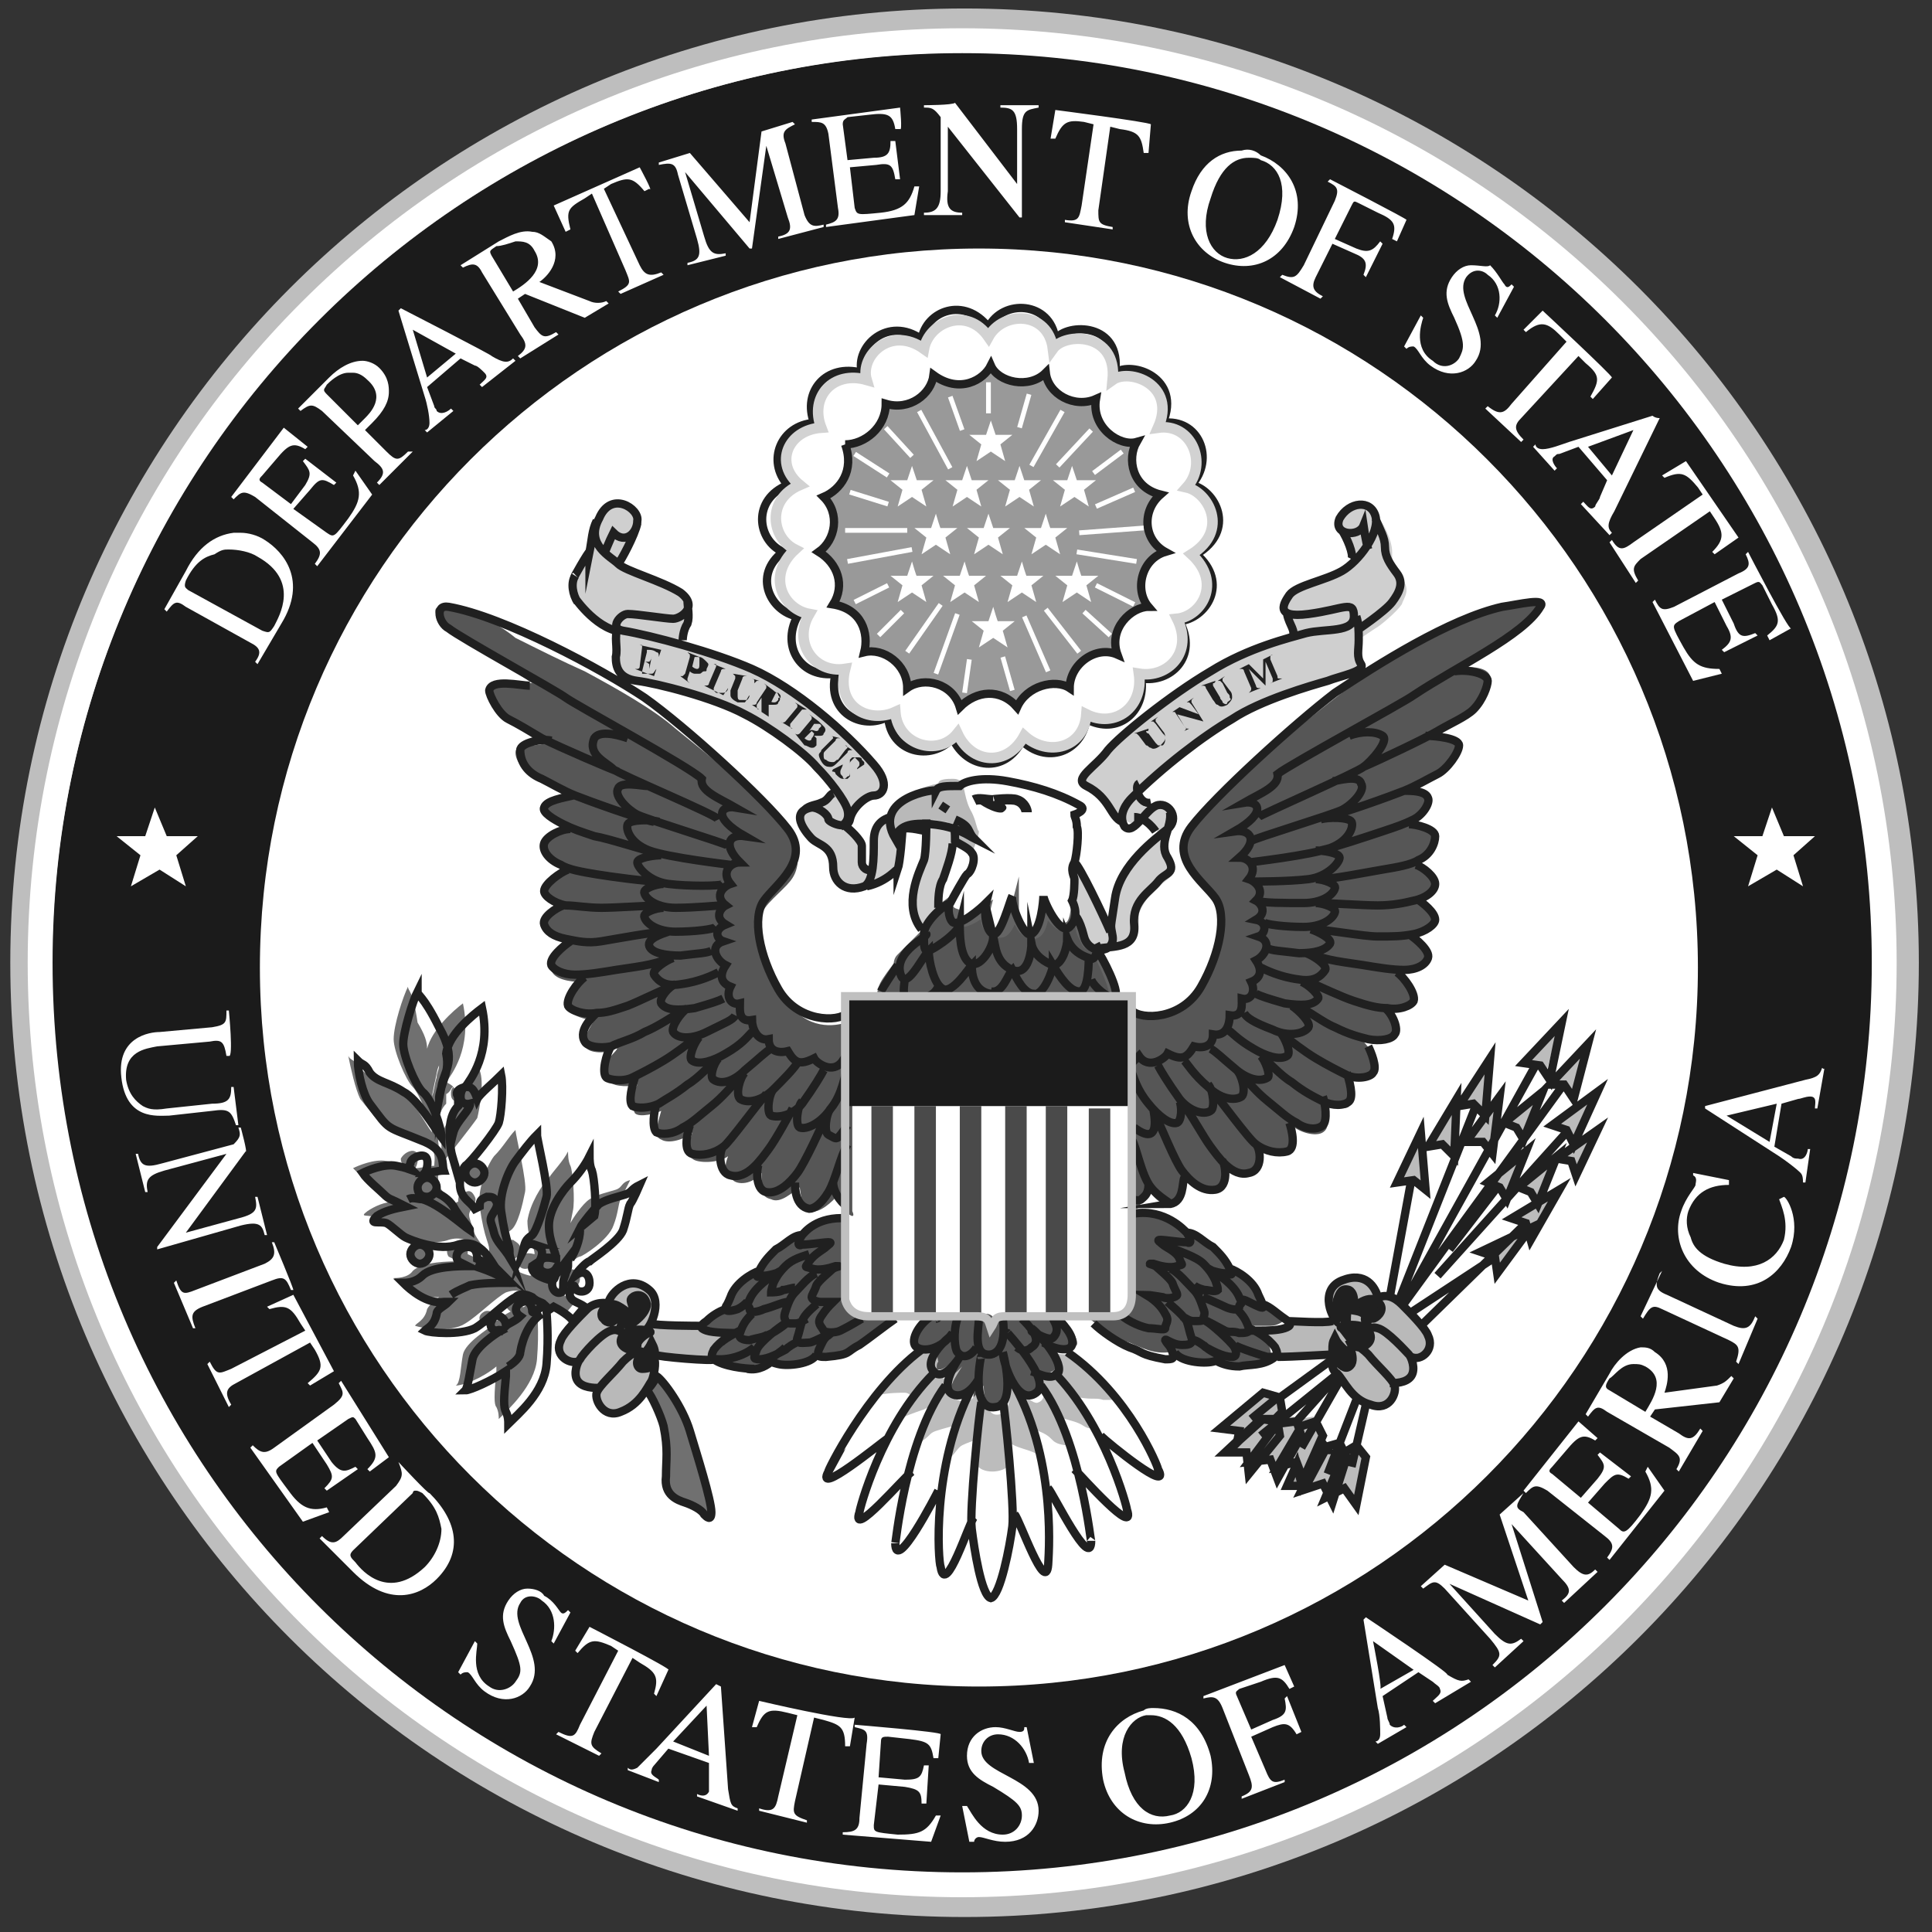 <?xml version="1.0" encoding="utf-8"?>
<!-- Generator: Adobe Illustrator 25.0.0, SVG Export Plug-In . SVG Version: 6.00 Build 0)  -->
<svg version="1.1"
	 id="Layer_1" xmlns:cc="http://creativecommons.org/ns#" xmlns:dc="http://purl.org/dc/elements/1.1/" xmlns:rdf="http://www.w3.org/1999/02/22-rdf-syntax-ns#"
	 xmlns="http://www.w3.org/2000/svg" xmlns:xlink="http://www.w3.org/1999/xlink" x="0px" y="0px" viewBox="0 0 101.1 101.1"
	 style="enable-background:new 0 0 101.1 101.1;" xml:space="preserve">
<rect x="0" y="0" width="101.1" height="101.1" fill="#333333" stroke="none"/>
<style type="text/css">
	.st0{fill:none;stroke:#BEBEBE;stroke-width:2.698;stroke-miterlimit:12.5;}
	.st1{fill:#1B1B1B;}
	.st2{fill:#FFFFFF;}
	.st3{fill:#B9B9B9;}
	.st4{fill:#565656;}
	.st5{fill:#BCBCBC;}
	.st6{fill:none;stroke:#646464;stroke-width:0.347;stroke-miterlimit:12.5;}
	.st7{fill:#CFCFCF;}
	.st8{fill:#999999;stroke:#202020;stroke-width:0.347;stroke-miterlimit:12.5;}
	.st9{fill:none;stroke:#202020;stroke-width:0.434;stroke-miterlimit:12.5;}
	.st10{fill:#202020;}
	.st11{fill:#707070;}
	.st12{fill:#A6A6A6;}
	.st13{fill:none;stroke:#FFFFFF;stroke-width:0.2;stroke-miterlimit:12.5;}
	.st14{fill:#BCBCBC;stroke:#202020;stroke-width:0.347;stroke-miterlimit:12.5;}
	.st15{fill:none;stroke:#202020;stroke-width:0.347;stroke-miterlimit:12.5;}
	.st16{fill:none;stroke:#D2D2D2;stroke-width:0.441;stroke-miterlimit:12.5;}
	.st17{fill:#4A4A4A;}
	.st18{fill:none;stroke:#C0C0C0;stroke-width:0.347;stroke-miterlimit:12.5;}
	.st19{fill:none;stroke:#FFFFFF;stroke-width:1.041;stroke-miterlimit:12.5;}
</style>
<g transform="matrix(1.25 0 0 -1.25 -204.9 812.38)">
	<g>
		<path class="st0" d="M204.3,571c21.3,0,38.6,17.3,38.6,38.6c0,21.3-17.3,38.6-38.6,38.6c-21.3,0-38.6-17.3-38.6-38.6
			C165.7,588.2,183,571,204.3,571z"/>
		<path class="st1" d="M204.3,571.3c21.1,0,38.2,17.1,38.2,38.2c0,21.1-17.1,38.2-38.2,38.2c-21.1,0-38.2-17.1-38.2-38.2
			C166.1,588.4,183.2,571.3,204.3,571.3"/>
		<g>
			<path class="st2" d="M235,609.4c0-16.6-13.5-30.1-30.1-30.1s-30.1,13.5-30.1,30.1c0,16.6,13.5,30.1,30.1,30.1S235,626,235,609.4"
				/>
			<path class="st2" d="M203.8,615.4c0.1-0.1,0.1-0.4,0.1-0.7c0.1-0.1,0.6-0.3,0.7-0.5c0.1-0.2,0-0.8-0.2-0.9
				c-0.1-0.1-0.6-1-0.7-1.2c-0.1-0.1-0.1-0.6,0.1-0.8c0.3-0.2,1.2,0.6,1.4,0.8c-0.1-0.4,0-1.2,0.3-1.3c0.3-0.1,0.7,1.4,0.8,1.6
				c-0.1-0.3,0.5-1.8,0.8-1.6c0.4,0.2,0.5,1.4,0.5,1.6c0-0.2,0.7-1.7,1.1-1.3c0.4,0.4,0.2,0.9,0.1,1.1c0.1,0.2,0.1,0.8,0.1,0.9
				c0,0.1-0.2,0.4,0,0.7c0.1,0.3,0.2,1.3,0.1,1.5c0,0.3-0.1,0.4-0.1,0.5c0,0,0.6,0.2,0.2,0.4c-0.9,0.5-1.9,0.8-3,1
				c-1.1,0.2-1.8,0-2-0.2c-0.6,0-0.9,0-1-0.2c0,0.1-2.7-0.3-1.7-2c0.1,0.4,0.4,0.7,1.5,0.6c1.1-0.1,1.6-0.5,1.8-0.6
				c-0.3,0.3-0.1,0.5-0.8,0.8"/>
			<path class="st2" d="M198,632.2c-0.5,1.3,0.5,2.5,2,2.1c-0.3,1.1,1.1,2.4,2.5,1.4c0.2,1.2,1.8,1.8,2.8,0.5
				c0.6,1.2,2.6,1.1,2.8-0.5c0.5,0.7,2.8,0.7,2.5-1.4c0.7,0.5,2.8-0.2,2-2.1c1.5,0.2,2.2-1.5,1.2-2.6c1-0.2,1.9-1.9,0.2-2.9
				c1.4-1.2,0.4-2.7-0.7-2.8c0.8-1.5-0.4-2.6-1.6-2.4c0.2-1.4-1-2.4-2.3-1.7c-0.2-1.4-1.7-1.9-2.7-0.9c-0.7-1.4-2.3-1.2-2.9,0.1
				c-0.9-1-2.6-0.6-2.7,0.9c-1.1-0.6-2.6,0.2-2.2,1.8c-1.4-0.2-2.3,1.1-1.6,2.4c-1.1,0.2-1.9,1.7-0.6,2.7c-1.1,0.5-1.3,2.2,0.2,2.8
				C196,630.7,196.6,632.2,198,632.2"/>
			<path class="st2" d="M201,589.8c-0.3-0.2-3.1-2.5-2.5-1.4c-0.1-0.1,1.6,3.4,3.9,5.1l6.1-0.1c2.6-1.8,3.8-4.8,3.8-4.9
				c0.6-1.1-2.1,1.1-2.4,1.4"/>
			<path class="st2" d="M208,592.6c2.2-2.2,3.1-5.7,3.1-5.8c0.4-1.2-1.9,1.4-2.2,1.7"/>
			<path class="st2" d="M207.4,592c1.7-2.3,2.1-6.8,2.1-6.5c0-1.3-1.6,2-1.8,2.2"/>
			<path class="st2" d="M206.4,592c1.8-3.3,1.4-7.3,1.4-7.5c-0.1-1.3-1.2,1.9-1.4,2.1"/>
			<path class="st2" d="M202.9,592.5c-2.2-2.2-3.1-5.7-3.1-5.8c-0.4-1.2,1.9,1.5,2.2,1.7"/>
			<path class="st2" d="M203.5,592c-1.7-2.3-2.1-6.8-2.1-6.6c0-1.3,1.7,2,1.8,2.2"/>
			<path class="st2" d="M204.6,591.9c-1.7-3.3-1.4-7.3-1.3-7.5c0.2-1.3,1.2,1.9,1.4,2.1"/>
			<path class="st2" d="M205,591.3c-0.1-0.5-0.5-4.5-0.4-5.3c0.1-0.8,0.4-2.8,0.8-2.9c0.4,0.1,0.8,2.2,0.9,3
				c0.1,0.8-0.3,4.8-0.4,5.3"/>
			<path class="st2" d="M211.3,608.1l0-12.5c0-0.5-0.2-0.9-0.8-0.9c-0.4,0-4.5,0-4.5,0c-0.5,0-0.4-0.2-0.6-0.5
				c-0.1,0.3-0.1,0.5-0.6,0.5h-4.5c-0.6,0-0.9,0.3-1,0.7c0,0.4,0,12.7,0,12.7H211.3L211.3,608.1z"/>
		</g>
		<g>
			<path class="st3" d="M203.8,617.3c-0.2,0-0.6,0-0.6-0.2c-0.6-0.1-1.2-0.4-1.5-0.6c-0.3-0.3-0.4-0.5-0.4-0.7c0,0,0-1,0.1-0.8
				c0.1,0.3,0.3,0.1,0.3,0.1s0.6,0.1,1,0c0.5-0.2,1.6-0.6,1.9-0.9c0.1,0.2,0.3,0.7,0.3,0.9c-0.1,0.1-0.1,0.4-0.3,0.8
				c-0.3,0.5-0.3,1.1-0.4,1.2C204.1,617.3,203.9,617.3,203.8,617.3z M220.7,596.3c-0.2,0-0.4,0-0.7-0.1c-0.5-0.2-0.7-1-0.2-1.6
				c-0.2,0-2,0-2,0c0.1-0.2-0.2-0.2-0.4-0.3s-0.8,0-1.3,0c0.1,0,0.6-0.3,0.8-0.5c0.2-0.2,0.5-0.4,0.4-0.7c0.1,0,1,0,1.3,0
				c0.3,0,1.1,0.1,1.1,0.1s0-0.1,0.1-0.2c-0.1-0.1-0.1-0.4,0-0.5c0.1-0.1,0.4-0.5,0.5-0.6c0.2-0.2,0.2-0.5,0.9-0.8
				c0.7-0.3,1.2,0.4,1,1c0.1-0.1,0.6,0,0.8,0.2c0.2,0.2,0.1,0.5,0,0.9c0.1,0,0.3,0,0.6,0.2c0.3,0.2,0.2,0.7,0.1,0.8
				c-0.1,0.1-0.8,0.9-1.2,1.3c-0.4,0.3-0.6,0.2-1,0.2c0,0.1-0.2,0.6-0.4,0.7C221.1,596.3,220.9,596.3,220.7,596.3z M190.6,596.2
				c-0.3,0-0.8-0.1-1.2-0.8c-0.7,0-1-0.2-1.4-0.8c-0.4-0.6-0.6-0.5-0.6-1.1c0-0.6,0.5-0.6,0.7-0.6c-0.2-0.5,0-1.1,0.9-1.1
				c-0.2-0.6,0.4-1.3,1-1c0.6,0.3,1.1,0.9,1.3,1.3c0.2,0.3,0.1,0.7,0.1,0.7v0.2c0,0,0.7-0.1,1.1-0.1c0.5,0,1.1,0,1.3,0
				c-0.1,0.2,0.6,1.2,1.1,1.2c-0.8-0.1-1.5,0-1.5,0.2l-2.3,0.1c0.6,1.1,0.2,1.3,0,1.5C191,596.1,190.8,596.2,190.6,596.2z"/>
			<path class="st4" d="M228.1,624.6c-0.4,0-1.7-0.2-2.8-0.7c-1-0.5-2-1-2.9-1.5c-1.4-0.7-2.8-1.9-3.7-2.6c-1.6-1.2-2.7-2.4-3.8-3.4
				c-1.1-1-1.5-1.7-1.4-2.3c0.1-0.6,0.4-0.8,0.9-1.4c0.6-0.6,0.6-0.8,0.6-1.7c0-0.9-0.5-2.3-1.3-3.1c-0.8-0.8-1.9-0.6-2.4-0.4l0-8
				c0,0,0.1-0.2,0.2-0.2c0.1,0,0.3,0.4,0.4,0.9c0.2-0.3,0.7-0.9,1.2-0.8c0.3,0.1,0.3,0.3,0.4,1.1c0.3-0.2,0.9-0.7,1.2-0.5
				c0.4,0.2,0.3,0.3,0.4,1.1c0.4-0.5,0.9-0.5,1.2-0.3c0.2,0.2,0.4,0.5,0.2,1c0.4-0.3,1.3-0.2,1.5-0.1c0.2,0.2,0.2,0.4,0,1.1
				c0.3-0.3,1-0.5,1.3-0.3s0.2,0.5,0,1.2c0.2-0.1,1-0.3,1.1-0.1s0.2,0.6-0.1,1.2c0.2-0.1,1-0.1,1.1,0.1c0.4,0.7-0.5,1.5-0.5,1.5
				s-0.1,0.1,0.2,0c0.3-0.1,1-0.2,1.2,0c0.2,0.2,0,0.7-0.3,1.2c0.3-0.1,0.9,0.2,1.1,0.4c0.2,0.2-0.3,0.8-0.6,1.3
				c0.3,0,1.2,0,1.3,0.4c0.1,0.4-0.2,0.7-0.9,1.1c0.3,0.1,1,0.3,1.1,0.6c0.1,0.3-0.2,0.6-0.7,0.9c0.4,0.2,0.6,0.2,0.7,0.6
				c0.1,0.4-0.4,0.8-0.9,1c0.4,0.1,0.9,0.5,0.9,0.9c0,0.4-0.5,0.5-1.1,0.7c0.6,0.2,0.9,0.7,0.9,1c-0.1,0.3-0.4,0.4-1,0.4
				c0,0,1.3,0.6,1.6,0.8c0.3,0.2,0.6,0.5,0.7,1c0,0.4-0.7,0.4-1.3,0.6c0.2,0.1,1.6,0.7,1.9,1c0.3,0.2,0.7,1,0.6,1.3
				c-0.1,0.3-0.5,0.4-1.3,0.4c0,0,0.6,0.4,1,0.6c0.4,0.2,2,1.4,2.4,1.8C228.7,624.6,228.5,624.6,228.1,624.6L228.1,624.6z
				 M182.4,624.5c-0.4,0-0.3-0.3,0.1-0.8c0.4-0.4,1.9-1.3,2.3-1.5c0.4-0.2,1.4-0.9,1.4-0.9c-0.8,0.1-1.5,0.2-1.7-0.1
				c-0.1-0.3,0.3-1.1,0.6-1.3s1.5-1,1.7-1.1c-0.6-0.2-1.3,0-1.3-0.4c0-0.4,0.4-0.8,0.7-1c0.3-0.2,1.5-0.8,1.5-0.8
				c-0.6,0-0.9-0.2-1-0.5c-0.1-0.3,0.4-0.6,1-0.9c-0.6-0.2-1.1-0.4-1.1-0.9c0-0.4,0.6-0.6,1.1-0.7c-0.5-0.2-1.1-0.6-1.1-1
				c0.1-0.4,0.4-0.4,0.9-0.6c-0.5-0.3-0.9-0.6-0.8-1c0.1-0.3,0.7-0.5,1.2-0.6c-0.6-0.3-0.9-0.7-0.9-1.1c0.1-0.4,0.8-0.5,1.2-0.5
				c-0.3-0.4-0.7-1-0.5-1.2c0.2-0.2,0.7-0.4,1.1-0.4c-0.3-0.5-0.6-1-0.3-1.2c0.2-0.2,0.9-0.2,1.2,0c0.2,0.1-0.2-0.3-0.2-0.3
				s-0.4-0.4,0-1.1c0.1-0.2,0.9-0.2,1.1-0.1c-0.3-0.6-0.2-1-0.1-1.2c0.2-0.2,0.9,0,1.1,0.1c-0.2-0.7-0.3-1.1,0-1.2
				c0.3-0.2,1,0,1.3,0.3c-0.2-0.7-0.2-1,0-1.1c0.2-0.2,1.1-0.2,1.5,0.1c-0.2-0.5-0.1-0.8,0.2-1c0.2-0.2,0.8-0.2,1.2,0.3
				c0-0.8,0-1,0.4-1.1c0.4-0.2,0.9,0.3,1.2,0.5c0.1-0.8,0.2-0.9,0.5-1c0.3-0.1,0.9,0.4,1.1,0.7c0.1-0.6,0.5-0.9,0.6-0.9
				c0.1,0,0,0.2,0,0.2l0,8c-0.4-0.2-1.5-0.5-2.4,0.4c-0.9,0.8-1.5,2.1-1.5,3c0,0.9,0,1.1,0.6,1.7c0.6,0.6,0.9,0.8,1,1.4
				c0.1,0.8-0.7,1.7-1.5,2.5c-1,1.1-2.1,2-3.6,3.2c-0.9,0.8-2.5,1.7-3.8,2.4c-0.9,0.4-1.9,0.9-2.9,1.4
				C184.3,624.2,182.8,624.5,182.4,624.5L182.4,624.5z M203.6,612.1c-0.4-0.3-0.8-0.6-0.9-1c-0.1-0.4-0.2-0.4-0.2-0.4
				s-0.1-0.1-0.3-0.3c-0.2-0.2-0.5-0.5-0.6-0.6c-0.1-0.1-0.1-0.3-0.1-0.3s0,0-0.3-0.4c-0.2-0.3-0.4-0.5-0.4-1l9.6,0
				c0,0,0.1,0,0.1,0.3c0,0.3-0.6,1.6-0.8,1.9c-0.2,0-0.3,0-0.4,0.3c-0.2,0.3-0.2,0.6-0.2,0.7c0,0.1-0.2,0.4-0.2,0.4
				c-0.1-0.6-0.3-0.6-0.5-0.6c-0.2,0-0.6,0.5-0.7,0.7c-0.1-0.6-0.2-0.9-0.4-1c-0.2-0.1-0.5,0-0.7,0.4c-0.2,0.3-0.2,0.6-0.2,0.6
				c-0.1-0.4-0.2-0.7-0.4-0.8c-0.2-0.2-0.7,0-0.8,0.3c-0.1,0.2,0,0.6,0,0.6c-0.5-0.4-0.9-0.6-1.1-0.5c-0.2,0.1-0.2,0.3-0.2,0.4
				C203.6,611.8,203.6,612.1,203.6,612.1L203.6,612.1z M211.9,599.1c-0.2,0-0.4,0-0.6,0c0,0,0-0.9,0-1.7c0-0.7,0.1-2-0.2-2.3
				c-0.3-0.4-0.7-0.3-1.7-0.3c0,0,0.4-0.3,0.5-0.4c0.2-0.2,0.9-0.6,1.3-0.7c0.5-0.2,1-0.5,1.7-0.4c0.4-0.2,0.7-0.3,1.1-0.3
				c0.4,0,0.8,0,0.8,0s0.3-0.2,0.6-0.2c0.4,0,0.6,0,1.1,0.1c0.5,0.2,0.7,0.1,0.6,0.5c-0.1,0.4-0.5,0.7-1.1,1c0,0,0.7,0,1.1,0
				c0.3,0,0.6,0.2,0.6,0.3c-0.1,0.1-0.5,0.5-1.1,0.8c0,0-0.2,0.3-0.3,0.6c-0.2,0.2-0.4,0.5-1.1,0.9c0,0-0.3,0.4-0.9,1
				c-0.6,0.6-0.8,0.4-0.8,0.4s-0.4,0.3-0.6,0.4C212.9,598.8,212.5,599,211.9,599.1L211.9,599.1z M199.4,598.9
				c-0.8,0.1-1.6-0.2-1.8-0.6c-0.2-0.4-0.1-0.1-0.1-0.1s-0.4,0-1-0.6c-0.6-0.6-0.8-0.9-0.8-0.9c-0.7-0.4-1.1-0.8-1.2-1.1
				c-0.2-0.2-0.2-0.5-0.2-0.5c-0.6-0.3-0.8-0.5-0.9-0.6c-0.1-0.1,0-0.3,0.3-0.3h1.1c-0.5-0.3-0.7-0.5-1-0.8
				c-0.1-0.2-0.2-0.4,0.3-0.5c0.5-0.2,1.5-0.4,1.7-0.2c0.2,0.2,0.4,0.3,0.4,0.3s0-0.2,0.4-0.2c0.4,0,1.2,0.1,1.5,0.4
				c0.7,0,1.3,0.2,1.7,0.4l1.5,1.2c-1,0-1.4-0.1-1.7,0.3c-0.3,0.4-0.2,1.6-0.2,2.3C199.4,598.1,199.4,598.9,199.4,598.9L199.4,598.9
				z M202.9,594.8c0,0-0.4-0.4-0.6-0.6c-0.2-0.2-0.1-0.4,0-0.6c0.1-0.2,0.7-0.1,1.1,0.3c0,0-0.2-0.2-0.3-0.5c-0.2-0.3-0.2-0.7,0-0.8
				c0.2-0.1,0.4,0,1,0.6c0,0-0.1-0.3-0.3-0.6c-0.2-0.2-0.4-0.6,0-0.9c0.3-0.3,0.6-0.2,1,0.4c0,0-0.2-0.6-0.1-0.8
				c0.1-0.3,0.6-0.4,0.9-0.3c0.5,0.2,0.4,1.1,0.4,1.8c0.3-0.9,1.1-1.5,1.2-1.3c0.3,0.3,0.3,0.5,0.1,1.1c0.2-0.2,0.5-0.3,0.8,0
				c0.3,0.3,0.1,0.5-0.2,1c0.2-0.2,0.9-0.2,1.1,0c0.1,0.2-0.3,0.8-0.7,1.3c0,0-1.7,0-2.1,0c-0.4,0-0.4-0.2-0.6-0.5
				c0,0.6-0.5,0.5-0.5,0.5H202.9L202.9,594.8z"/>
			<path class="st5" d="M229.2,607.1l-1.6-1.7l0.6,0l0.4-0.6L229.2,607.1L229.2,607.1z M230.4,606.2l-1.6-1.7l0.6-0.1l0.4-0.6
				L230.4,606.2L230.4,606.2z M226.3,605.6l-1.3-2l0.6,0.1l0.5-0.5l-0.8-1.1l0.6,0l0.4-0.5l0.3,2.4l-0.6-0.8L226.3,605.6
				L226.3,605.6z M228.5,604.2l-1.6-1.3l0.6-0.1l0.3-0.5L228.5,604.2L228.5,604.2z M230.8,604.2l-1.9-1.4l0.6-0.2l0.3-0.6
				L230.8,604.2L230.8,604.2z M224.9,603.9l-1.2-2l0.6,0.1l0.5-0.5L224.9,603.9L224.9,603.9z M230.8,602.6l-1.7-1.2l0.6-0.1l0.2-0.6
				L230.8,602.6L230.8,602.6z M223.4,602.5l-1-2.1l0.6,0.1l0.5-0.4L223.4,602.5L223.4,602.5z M227.8,601.7l-1.6-1.3l0.6-0.1l0.3-0.5
				L227.8,601.7L227.8,601.7z M229.1,601.5l-1.6-1.3l0.6-0.1l0.3-0.5L229.1,601.5L229.1,601.5z M229.2,600.1l-2-1.2l0.6-0.2l0.1-0.3
				l-2-0.9l0.6-0.3l0.1-0.7l1.3,1.8l0.1-0.3L229.2,600.1L229.2,600.1z M203.2,593.6c0,0-0.5-0.1-0.7-0.3c-0.5-0.4-0.7-0.6-1.1-1
				c-0.4-0.4-1.1-0.9-0.7-0.8c0.4,0.1,0.9,0.1,1.1,0.1c0.2,0,0.3-0.2,0.3-0.2s-0.4-0.6-0.5-0.8c-0.1-0.2-0.2-0.3-0.2-0.3
				s0.2,0.2,0.4,0.3c0.2,0.1,0.8,0.3,0.8,0.3l0.4,0.2c-0.3-0.4-0.3-0.7-0.4-1c-0.1-0.2-0.2-0.6-0.2-0.6c0.5,0.3,0.4,0.4,0.7,0.5
				c0.3,0.1,0.7,0.2,0.7,0.2h0.2c-0.2-0.5-0.4-1.1-0.4-1.1c0-0.1-0.1-0.4-0.1-0.4c0.4,0.3,0.5,0.6,0.7,0.7c0.2,0.1,0.5,0.2,0.5,0.2
				h0.2c0,0-0.1-0.6-0.1-1c0.2-0.4,1.1-0.4,1.4,0c0,0.2,0,0.9,0,0.9c0.4-0.3,1.2-0.3,1.3-0.7c-0.1,0.3-0.4,1.3-0.4,1.3
				c0.6-0.2,0.7-0.3,0.9-0.5c0.2-0.2,0.6-0.2,0.6-0.2c-0.1,0.4-0.4,1.2-0.4,1.2c0.6-0.2,0.8-0.2,1.1-0.4c0.3-0.2,0.5,0,0.5,0
				s-0.1,0.4-0.5,0.9c-0.2,0.2-0.2,0.3-0.2,0.3c0.6-0.1,0.7,0,1-0.1c0.2,0,0.6,0,0.6,0s0.1-0.2-0.1,0.2c-0.2,0.4-1.6,1.6-1.8,1.7
				c-0.4,0-0.6,0-0.8,0.1c0.4-0.6,0.4-0.7,0.2-1c-0.2-0.2-0.7,0.1-0.7,0.1c0.2-0.6,0.2-1.1-0.1-1.2c-0.3-0.2-1.1,0.9-1.2,1.1
				c0.1-0.6,0-1.5-0.4-1.6c-0.4-0.1-0.5,0.2-0.6,0.5c-0.1,0.4-0.1,0.7-0.1,0.7c-0.5-0.6-0.6-0.8-1.1-0.6c-0.4,0.1-0.3,0.6-0.2,0.7
				c0,0.1,0.4,0.7,0.4,0.7c-0.6-0.6-0.7-0.6-0.9-0.4c-0.2,0.2-0.2,0.5-0.1,0.6C203.1,593.3,203.2,593.6,203.2,593.6L203.2,593.6z
				 M216.8,590.5l-1.5-1.4l0.9,0l0.1-0.9l0.4,0.6l0.5,0.1l0.3-0.8l0.4,0.7l0.2,0.1l0.3-0.8l0.8,1.9l-0.3,0.6l-0.6-0.1l-0.1-0.1
				l-0.1,0.2l-0.7-0.1l-0.1-0.1l-0.1,0.3L216.8,590.5L216.8,590.5z M220,589.5l-0.6-0.2l-0.9-1.8l0.9,0.3l0.2-0.3l-0.1-0.2l0.1,0.1
				l0.2-0.4l0.2,0.5l0.3,0.1l0.5-0.7l0.4,2l-0.4,0.5l-0.6-0.2L220,589.5L220,589.5z"/>
		</g>
		<path class="st6" d="M203.6,612.1c-0.4-0.3-0.8-0.6-0.9-1s-0.2-0.4-0.2-0.4s-0.1-0.1-0.3-0.3c-0.2-0.2-0.5-0.5-0.6-0.6
			c-0.1-0.1-0.1-0.3-0.1-0.3s0,0-0.3-0.4c-0.2-0.3-0.4-0.5-0.4-1l9.6,0c0,0,0.1,0,0.1,0.3c0,0.3-0.6,1.6-0.8,1.9
			c-0.2,0-0.3,0-0.4,0.3c-0.2,0.3-0.2,0.6-0.2,0.7c0,0.1-0.2,0.4-0.2,0.4c-0.1-0.6-0.3-0.6-0.5-0.6s-0.6,0.5-0.7,0.7
			c-0.1-0.6-0.2-0.9-0.4-1s-0.5,0-0.7,0.4c-0.2,0.3-0.2,0.6-0.2,0.6c-0.1-0.4-0.2-0.7-0.4-0.9c-0.2-0.2-0.7,0-0.8,0.3
			c-0.1,0.2,0,0.6,0,0.6c-0.5-0.4-0.9-0.6-1.1-0.5c-0.2,0.1-0.2,0.3-0.2,0.4C203.6,611.8,203.6,612.1,203.6,612.1L203.6,612.1z"/>
		<path class="st7" d="M189.8,628.8c-0.1,0-0.2,0-0.3,0c-0.4-0.1-0.4-0.1-0.5-0.5c-0.2-0.4-0.3-1.4-0.4-1.6
			c-0.1-0.2-0.5-0.7-0.6-0.9c-0.1-0.2-0.3-0.7,0-1.2c0.3-0.4,1.2-1.1,1.6-1.2c0,0-0.1-0.8,0-1.2c0.1-0.4,0.2-0.6,0.7-0.7
			c0.5-0.1,3.4-0.6,5-1.7c1.3-0.9,2.6-1.6,3.5-3c0,0-0.3-0.3-0.3-0.4c-0.1-0.1-0.3-0.2-0.8-0.4c-0.5-0.2-0.3-0.6-0.2-0.8
			c0.1-0.2,0.5-0.6,0.9-0.8c0.3-0.2,0.4-0.7,0.4-1c0-0.3,0.3-0.6,0.5-0.7c0.2-0.1,0.6,0,0.8,0c0.2,0.1,0.5,0.1,0.6,0.2
			c0.1,0.1,0.7,0.4,0.7,0.7c0,0.2,0.1,1.3,0.1,1.3c-0.3,0.1-0.3,0.8-0.3,0.8c-0.4-0.1-0.8-0.4-0.8-1c0-0.6,0-1,0-1.2
			c-0.3-0.1-0.4,0-0.5,0.4c-0.1,0.4,0.1,0.6-0.2,0.9c-0.3,0.3-0.6,0.6-0.6,0.6c0.3,0.1,0.3,0.1,0.3,0.3c0,0.2,0.3,0.4,0.4,0.6
			c0.1,0.1,0.4,0.3,0.8,0.4c0.3,0,0.5,0.5,0,1.1c-0.7,1.1-1.4,1.5-2.5,2.5c-1.4,1.3-4.1,2.3-5.7,2.7c0.1,0.4,0.2,0.7,0.3,1
			c0.1,0.2,0,0.9-0.6,1.2c-1,0.4-1.5,0.6-1.8,0.7c-0.2,0.1-0.6,0.3-0.6,0.3c0.3,0.4,0.8,1.3,0.8,1.7
			C190.6,628.5,190.2,628.8,189.8,628.8L189.8,628.8z M221,628.8c-0.3,0-0.7-0.2-0.8-0.4c-0.1-0.2-0.4-0.5-0.1-0.8
			c0.3-0.3,0.6-1.1,0.4-1.3c-0.1-0.3-0.1-0.2-0.1-0.2s-0.6-0.3-0.9-0.4c-0.3-0.1-1.4-0.3-1.6-0.8c-0.2-0.5-0.1-0.5,0-0.7
			c0.1-0.2,0.2-0.6,0.2-0.7v-0.2c0,0-0.6-0.2-0.8-0.2s-1.7-0.6-2.1-0.9c-0.4-0.2-2.3-1.5-2.3-1.5c-0.5-0.3-1.6-1.3-2.1-1.8
			c-0.4-0.4-0.5-0.6-0.9-1c-0.3-0.3-0.7-0.7-0.5-0.8c0.2-0.1,0.6-0.4,0.8-0.5c0.2-0.2,0.3-0.5,0.5-0.7c0.2-0.2,0.5-0.6,0.8-0.4
			c0.1,0.1,0.1,0.1,0.1,0.1c0,0,0.2,0,0.3-0.1c0.1-0.1,0.3-0.2,0.4-0.3c0.1-0.1,0.1-0.2,0.1-0.2s-0.6-0.5-0.8-0.8
			c-0.2-0.2-0.9-1.1-0.9-1.5c0-0.4-0.2-0.9-0.2-1.2c0-0.2,0-0.6,0-0.6s-0.3,0.6-0.4,0.8c-0.1,0.2-0.8,1.5-0.9,1.6
			c-0.1,0.1-0.2,0.4-0.2,0.4c-0.1-0.1-0.1-0.3,0-0.6c0.1-0.3-0.1-0.8-0.1-0.9c0-0.1,0.1-0.2,0.1-0.4s0-0.2,0-0.2s0.1-0.1,0.1-0.2
			c0-0.1,0.2-0.6,0.3-0.7c0.1-0.1,0.1-0.5,0.6-0.5c0.6,0,1.2,0.1,1.4,0.3c0.2,0.2,0.2,0.9,0.2,1.1s0.4,0.8,0.6,1
			c0.2,0.2,0.8,0.6,0.8,0.7c0.1,0.1,0,0.4-0.1,0.5c-0.1,0.2-0.3,0.5,0,1.1c0.3,0.6,0.1,1,0,1.2c-0.2,0.2-0.5,0.1-0.7,0
			c-0.2-0.1-0.5,0.1-0.6,0.2c-0.1,0.1-0.2,0.4,0.2,0.7c0.4,0.4,1.7,1.5,2.6,2.1c0.8,0.6,2,1.3,3.3,1.7c0.6,0.2,2.3,0.7,2.7,0.7
			c0.3,0.1,0.4,0.2,0.5,0.2c0.1,0,0.1,0.1,0,0.4c-0.1,0.2,0,0.5,0,0.8v0.3c0,0,0.3,0.2,0.6,0.4c0.2,0.1,0.9,0.7,1.1,1
			c0.1,0.3,0.4,0.6,0,1.1c-0.4,0.5-0.4,0.6-0.4,1.1s-0.4,1.3-0.7,1.6C221.2,628.7,221.1,628.8,221,628.8L221,628.8z M202.7,615.6
			c0.1-0.5,0.1-1.3,0-1.5c-0.1-0.3-0.6-1.2-0.6-1.6s0.1-1.2,0.4-1.5c0,0,0.2,0.3,0.3,0.5c0.2,0.2,0.4,0.4,0.4,0.4
			c0,0.6,0.1,1.1,0.2,1.5c0.2,0.4,0.4,1.1,0.4,1.3s-0.2,0.8-0.2,0.8s-0.2,0-0.6,0.1C202.8,615.5,202.7,615.6,202.7,615.6
			L202.7,615.6z"/>
		<path class="st8" d="M199.3,631.3c0.4-1.1-0.2-1.9-0.9-2.2c0.7-0.7,0.5-1.8-0.2-2.3c0.8-0.5,1.1-1.4,0.6-2.2
			c1.2-0.2,1.5-1.2,1.3-2c0.8,0.2,1.8-0.5,1.8-1.5c0.7,0.5,1.9,0.2,2.2-0.8c0.7,0.7,1.7,0.8,2.4,0c0.4,0.9,1.6,1.2,2.2,0.8
			c0,1,1.1,1.8,2,1.4c-0.4,1.1,0.6,2,1.3,2c-0.6,0.7-0.3,2,0.7,2.3c-0.9,0.5-1,1.7-0.2,2.4c-1.2,0.3-1.4,1.5-1,2.2
			c-0.7-0.2-1.9,0.6-1.7,1.8c-0.9-0.4-2,0.2-2.1,1.1c-0.7-0.7-2-0.4-2.3,0.3c-0.3-0.6-1.3-1.2-2.4-0.4c-0.1-0.8-1-1.5-2-1.2
			C201,632,200.1,631.3,199.3,631.3"/>
		<path class="st9" d="M204.7,616.4c0.2,0.1,0.5,0,0.8,0c-0.1,0,0.8,0.1,1,0c0.3-0.1,0.4-0.4,0.4-0.5"/>
		<g>
			<path class="st10" d="M204.9,616.3c0.2,0,0.7,0.1,0.9,0.1c0.2-0.2,0.4-0.3,0.1-0.5C205.6,615.8,204.8,616.3,204.9,616.3"/>
			<path class="st10" d="M189.8,594.7c-0.2-0.3-0.5-0.1-0.5,0c-0.1,0-0.2,0.3,0.1,0.5c0.3,0.3,0.7-0.1,1-0.3c0.2-0.3-0.1,0-0.4-0.1
				L189.8,594.7L189.8,594.7z"/>
			<path class="st10" d="M191.1,594.1c0.3,0.1-0.8,0.3-1.1-0.1c-0.3-0.4,0.2-0.6,0.3-0.6c0.1,0,0.2,0.1,0.3,0.2
				C190.7,593.8,191,594.1,191.1,594.1"/>
			<path class="st10" d="M191.2,592.7c0,0-0.1-0.1-0.4-0.1c-0.2,0-0.3,0.3-0.1,0.5c0.2,0.2,0.3,0.2,0.5,0.6c0.1-0.2,0.2-0.4,0.1-0.8
				L191.2,592.7L191.2,592.7z"/>
			<path class="st10" d="M221.4,594.7c0.1,0,0.5,0.3,0.3,0.6c-0.4,0.6-1.2-0.2-1.2-0.2c-0.1-0.1,0.4,0,0.6-0.3L221.4,594.7z"/>
			<path class="st10" d="M220.1,594.2c-0.3,0.1,0.8,0.3,1.1-0.1c0.3-0.4-0.1-0.7-0.4-0.7c-0.1,0-0.2,0.1-0.3,0.3
				C220.4,593.9,220.2,594.2,220.1,594.2"/>
			<path class="st10" d="M219.7,593.4c0,0.2,0,0.3,0.1,0.5c0.1-0.2,0.2-0.3,0.4-0.5l0.3-0.1c0,0,0.1-0.3,0-0.5
				c-0.2-0.3-0.4-0.1-0.6,0.1L219.7,593.4L219.7,593.4z"/>
		</g>
		<g>
			<path class="st11" d="M181,608.6c-0.2-0.4-0.6-1.6-0.6-2.2c0-0.5,0.5-1.7,0.8-2c0.3-0.3,0.8-1.6,0.8-1.9
				c-0.3,0.4-0.9,1.6-1.6,1.9c-0.6,0.3-1.1,0.4-1.4,0.8c-0.3,0.4-0.4,0.3-0.5,0.5c0.1-0.5,0.3-1.4,0.5-1.8c0.9-1.1,0.6-0.9,2.3-1.6
				c1-0.4,0.8-0.9,0.8-1.2c-0.2,0-0.6-0.1-0.8-0.1c0.1,0.1,0.2,0.6,0,0.7c-0.2,0.1-0.5-0.1-0.6-0.3c0-0.2,0.1-0.2,0.1-0.3
				c-0.3,0.1-0.2,0.1-0.7,0.2c-0.5,0.1-1.2-0.2-1.4-0.3c0.3-0.3,0.7-0.7,0.9-0.9c0.2-0.2,0.3-0.2,0.5-0.3l0.4-0.2
				c-0.5,0-0.9-0.2-1.2-0.4c-0.4-0.3,0.1-0.1,0.4-0.3c0.3-0.1,0.6-0.5,0.8-0.6c0.2-0.1,1.4-0.6,2.2-0.3c1,0.3,1.4-0.7,1.6-1
				c-0.3,0.2-0.6,0.3-0.8,0.4c0,0.3,0,0.5-0.4,0.5c-0.3,0-0.6-0.3-0.4-0.6l0.4-0.2c-0.3,0-1.5,0-1.9-0.4c-0.2-0.3-0.7-0.3-0.8-0.3
				c0.3-0.2,1-0.9,1.7-0.8l0.2,0c-0.2-0.2-0.4-0.3-0.5-0.5c-0.1-0.5-0.5-0.6-0.5-0.7c0.3-0.1,1.5-0.3,2.1,0.1
				c0.5,0.3,1.3,1.1,1.7,1.3c0.3,0.1,0.5,0.1,0.7,0c0.2-0.1,0.3-0.1,0.5-0.3c-0.2-0.1-0.5-0.4-0.5-0.3c0,0.2-0.1,0.5-0.4,0.4
				c-0.4-0.1-0.4-0.4-0.1-0.6c-0.2-0.1-0.5-0.3-0.6-0.4c0.1,0.3-0.3,0.5-0.5,0.4c-0.2-0.1-0.3-0.3-0.1-0.5c0.1-0.2,0.3,0,0.4-0.1
				c-0.1-0.1-1.1-0.7-1.2-1.2c-0.1-0.5-0.1-1.2-0.3-1.3c0.3,0,1.1,0.3,1.7,0.8v-0.2c-0.1-1-0.1-1.4,0-1.5c0.1-0.2,0.1-0.4,0.1-0.5
				c0.4,0.4,1.5,1.4,1.6,2.5c0.1,1.2,0,2,0,2.2l0.3,0.2c0.2-0.1,0.7-0.4,0.8-0.6l0.5,0.6c-0.3,0.2-0.4,0.2-0.6,0.4
				c-0.1,0.2,0.1,0.7,0.2,0.4c0.1-0.2,0.6-0.3,0.6,0.2c0,0.2-0.2,0.5-0.6,0.3c0.1,0.3,0.5,0.6,0.6,0.6c0.1,0,1.2,0.7,1.4,1.3
				c0.2,0.5,0.2,0.9,0.3,1.1c0.1,0.2,0.4,0.8,0.4,0.8c-0.4-0.1-0.3-0.3-0.6-0.4c-0.3-0.1-0.8-0.2-1.1-0.4c-0.3-0.2-0.7-0.8-0.8-1
				l0.1,0.5c0.1,0.4,0,1.7-0.1,1.9s-0.1,0.5-0.1,0.6c-0.2-0.4-0.6-0.8-0.8-1.1c-0.3-0.3-0.8-1.1-0.9-1.8c0-0.7,0.3-1.1,0.3-1.4
				c-0.4,0.1-0.6,0-0.7-0.3c0-0.4,0.5-0.4,0.7-0.1c0-0.1,0-0.5-0.2-0.5c0,0-0.9,0.2-0.8,0.6l0.3,0.2c0.3,0.5-0.1,0.6-0.2,0.7h0
				c-0.3,0-0.4-0.2-0.5-0.3c0.1,0.4,0.1,0.5,0.4,0.7c0.3,0.2,0.5,1.1,0.6,1.6c0.1,0.4-0.4,2.4-0.4,2.6c-0.3-0.3-0.5-0.7-0.9-1.1
				c-0.3-0.4-0.7-1.4-0.6-2.1c0.1-0.7,0.2-1.1,0.3-1.4c0.1-0.3,0.1-0.3,0.1-0.6c-0.3,0.4-0.6,0.7-0.7,1.1c-0.1,0.4-0.2,0.5-0.1,0.7
				c0.1,0.2,0.3,0.4,0.2,0.6c-0.1,0.2-0.2,0.3-0.4,0.2c-0.2,0-0.3-0.1-0.3-0.4l-0.2-0.1c-0.2,0.3-0.5,0.5-0.6,0.8
				c-0.1,0.4,0,0.8,0.2,1c0.1,0.1,1.2,1.5,1.4,1.8c0.1,0.4,0.3,1.5,0.1,2c-0.4-0.3-0.9-0.8-1-1c0,0.3-0.2,0.4-0.4,0.5
				c0.2,0.3,1.1,1.4,0.7,3.3c-0.4-0.3-1.3-1.1-1.5-1.9c0,0.3-0.1,0.6-0.4,1.1C181.2,608.5,181,608.4,181,608.6L181,608.6z
				 M182.3,605.3c0-0.2-0.1-0.3-0.1-0.5c-0.1-0.3-0.1-0.6-0.2-0.8l0.1,0.5C182.2,604.9,182.2,605.1,182.3,605.3L182.3,605.3z
				 M182.9,604.4c-0.1-0.1-0.1-0.2-0.1-0.3c0-0.4,0.4-0.3,0.4-0.3c0-0.2-0.3-0.6-0.5-0.8c-0.2-0.3-0.2-0.4-0.3-0.8
				c0-0.2,0-0.4,0-0.6l-0.1,0.2c-0.1,0.8-0.1,1.5,0.3,1.9l0,0.4C182.8,604.2,182.8,604.4,182.9,604.4L182.9,604.4z M183.8,601.2
				c-0.2,0-0.4-0.2-0.4-0.4c0-0.2,0.2-0.4,0.4-0.4c0.2,0,0.4,0.2,0.4,0.4C184.3,601.1,184.1,601.2,183.8,601.2z M181.5,597.8
				c-0.2,0-0.4-0.2-0.4-0.4c0-0.2,0.2-0.4,0.4-0.4c0.2,0,0.4,0.2,0.4,0.4C181.9,597.6,181.8,597.8,181.5,597.8z M191.4,592.3
				c-0.1-0.3-0.4-0.7-0.4-0.7c0.2-0.2,0.6-1.1,0.7-1.5c0.2-1,0.1-1.4,0.1-2.1c-0.1-0.8,0.5-1,0.8-1.1c0.3-0.1,0.7-0.3,0.8-0.5
				c0.1-0.1,0.3-0.3,0.3,0.1c0,0.5-0.6,2.4-0.9,3.4C192.4,591,191.7,592.1,191.4,592.3L191.4,592.3z"/>
			<path class="st2" d="M187.7,597.2c-0.3-0.4-0.4-0.5-0.6-0.8c-0.2-0.4,0.1-0.7,0.3-0.6c0.1,0,0.1,0.2,0.1,0.4
				c0,0.2,0.1,0.3,0.1,0.4c0.1,0.2,0.1,0.3,0.1,0.3L187.7,597.2L187.7,597.2z"/>
			<path class="st12" d="M218.2,588.6l-0.4-0.9h0.8l0.8,1.5l0.1,0l-0.3,0.4l-0.8-1.8L218.2,588.6z"/>
		</g>
		<path class="st13" d="M209.1,627.6l2.7,0.2 M204.2,631.9l-0.5,1.4 M203.7,630.3l-1.3,2.4 M202.1,630.8L201,632 M201.1,630
			l-1.4,0.9 M201.1,628.8l-1.6,0.5 M201.9,627.7h-2.6 M202.1,626.9l-2.7-0.5 M201.1,625.4l-1.4-0.7 M201.7,624.3l-1-1 M203.3,624.6
			l-1.4-2 M204,624.2l-0.9-2.5 M206.8,624.1l1-2.3 M207.7,624.4l1.4-1.8 M209.3,624.3l1.1-1 M209.8,625.4l1.6-0.8 M209,626.8
			l2.5-0.4 M209.8,628.7l1.6,0.7 M209.7,630.1l1.2,0.9 M208.2,630.4l1.4,1.5 M207.1,630.4l1.3,2.3 M207,633.4l-0.4-1.4 M205.3,633.9
			v-1.3 M204.5,622.3l-0.2-1.4 M205.9,622.4l0.4-1.4"/>
		<g>
			<path class="st2" d="M205.4,632.3l-0.2-0.6h-0.7l0.5-0.4l-0.2-0.7l0.6,0.4l0.6-0.4l-0.2,0.7l0.5,0.4h-0.7
				C205.6,631.7,205.4,632.3,205.4,632.3z M202.1,630.4l-0.2-0.6h-0.7l0.5-0.4l-0.2-0.7l0.6,0.4l0.6-0.4l-0.2,0.7l0.5,0.4h-0.7
				C202.3,629.8,202.1,630.4,202.1,630.4z M204.4,630.4l-0.2-0.6h-0.7l0.5-0.4l-0.2-0.7l0.6,0.4l0.6-0.4l-0.2,0.7l0.5,0.4h-0.7
				C204.6,629.8,204.4,630.4,204.4,630.4z M206.6,630.4l-0.2-0.6h-0.7l0.5-0.4l-0.2-0.7l0.6,0.4l0.6-0.4l-0.2,0.7l0.5,0.4h-0.7
				C206.8,629.8,206.6,630.4,206.6,630.4z M208.8,630.4l-0.2-0.6H208l0.5-0.4l-0.2-0.7l0.6,0.4l0.6-0.4l-0.2,0.7l0.5,0.4H209
				C209,629.8,208.8,630.4,208.8,630.4z M205.3,628.4l-0.2-0.6h-0.7l0.5-0.4l-0.2-0.7l0.6,0.4l0.6-0.4l-0.2,0.7l0.5,0.4h-0.7
				C205.5,627.8,205.3,628.4,205.3,628.4z M203.1,628.4l-0.2-0.6h-0.7l0.5-0.4l-0.2-0.7l0.6,0.4l0.6-0.4l-0.2,0.7l0.5,0.4h-0.7
				C203.3,627.7,203.1,628.4,203.1,628.4z M207.7,628.4l-0.2-0.6h-0.7l0.5-0.4l-0.2-0.7l0.6,0.4l0.6-0.4l-0.2,0.7l0.5,0.4h-0.7
				C207.9,627.7,207.7,628.4,207.7,628.4z M202.1,626.4l-0.2-0.6h-0.7l0.5-0.4l-0.2-0.7l0.6,0.4l0.6-0.4l-0.2,0.7l0.5,0.4h-0.7
				C202.3,625.7,202.1,626.4,202.1,626.4z M204.3,626.4l-0.2-0.6h-0.7l0.5-0.4l-0.2-0.7l0.6,0.4l0.6-0.4l-0.2,0.7l0.5,0.4h-0.7
				C204.5,625.7,204.3,626.4,204.3,626.4z M206.7,626.4l-0.2-0.6h-0.7l0.5-0.4l-0.2-0.7l0.6,0.4l0.6-0.4l-0.2,0.7l0.5,0.4h-0.7
				C206.9,625.7,206.7,626.4,206.7,626.4z M209,626.4l-0.2-0.6h-0.7l0.5-0.4l-0.2-0.7l0.6,0.4l0.6-0.4l-0.2,0.7l0.5,0.4h-0.7
				C209.2,625.7,209,626.4,209,626.4z M205.5,624.5l-0.2-0.6h-0.7l0.5-0.4l-0.2-0.7l0.6,0.4l0.6-0.4l-0.2,0.7l0.5,0.4h-0.7
				C205.7,623.8,205.5,624.5,205.5,624.5z"/>
			<path class="st14" d="M217.5,591.4l0.1-0.6l-0.3-0.3l-0.5,0l-1-0.9l-0.1-0.1l0.1,0.5l-0.8,0.1l1.8,1.5L217.5,591.4l2.2,1.6"/>
			<path class="st10" d="M190.2,594.5c-0.2-0.3,0.8,0.3,0.8,0.8c-0.1,0.5-0.5,0.4-0.6,0.3c-0.1-0.1-0.1-0.1,0-0.4
				C190.4,595,190.3,594.6,190.2,594.5"/>
			<path class="st10" d="M219.9,595c0.1-0.2,0.2-0.3,0.4-0.4c0,0.2,0,0.4,0.1,0.6l0.2,0.3c0,0,0,0.3-0.2,0.4
				c-0.3,0.1-0.4-0.1-0.5-0.4L219.9,595z"/>
		</g>
		<path class="st15" d="M188.2,598.4c0-0.4-0.2-0.9-0.4-1.2 M218.2,590.4l1.7,1.9 M220,592.1l-1.6-2.8 M220.7,591.3l-1.2-3.1
			 M221.1,591.1l-0.6-2.6 M217.4,591.4l-1.1-0.9 M219.9,595c0.1-0.2,0.2-0.3,0.4-0.4c0,0.2,0,0.4,0.1,0.6l0.2,0.3c0,0,0,0.3-0.2,0.4
			c-0.3,0.1-0.4-0.1-0.5-0.4L219.9,595z M190.2,594.5c-0.2-0.3,0.8,0.3,0.8,0.8c-0.1,0.5-0.5,0.4-0.6,0.3c-0.1-0.1-0.1-0.1,0-0.4
			C190.4,595,190.3,594.6,190.2,594.5L190.2,594.5z M182.8,595.7c0.3,0.2,0.6,0.3,0.8,0.4c0.5,0.1,1.1,0.1,1.6,0.1
			c-0.2,0.3-1.1,0.6-1.4,0.7 M186.6,594.9c-0.5-0.3-0.8-1-0.9-1.6c0-0.2-0.2-0.4-0.5-0.6 M182.1,600c0.3-0.1,0.6-0.3,0.8-0.6
			c0.2-0.4,0.7-0.9,0.7-1c-0.3,0.2-1.3,1.1-2,1.3c-0.2,0-0.4,0.1-0.6,0 M181.8,599.8c0.2,0,0.4,0.2,0.4,0.4c0,0.2-0.2,0.4-0.4,0.4
			c-0.2,0-0.4-0.2-0.4-0.4C181.4,600,181.5,599.8,181.8,599.8z M194.1,593.7c0.2,0.2,0.8,0.5,0.8,0.5c-0.4-0.2-0.8-0.4-1.1-0.8
			c-0.2-0.4,0-0.4,0.3-0.4c0.3,0,0.9,0.1,1.4,0.5 M198,632.2c-0.5,1.3,0.5,2.5,2,2.1c-0.3,1.1,1.1,2.4,2.5,1.4
			c0.2,1.2,1.8,1.8,2.8,0.5c0.6,1.2,2.6,1.1,2.8-0.5c0.5,0.7,2.8,0.7,2.5-1.4c0.7,0.5,2.8-0.2,2-2.1c1.5,0.2,2.2-1.5,1.2-2.6
			c1-0.2,1.9-1.9,0.2-2.9c1.4-1.2,0.4-2.7-0.7-2.8c0.8-1.5-0.4-2.6-1.6-2.4c0.2-1.4-1-2.4-2.3-1.7c-0.2-1.4-1.7-1.9-2.7-0.9
			c-0.7-1.4-2.3-1.2-2.9,0.1c-0.9-1-2.6-0.6-2.7,0.9c-1.1-0.6-2.6,0.2-2.2,1.8c-1.4-0.2-2.3,1.1-1.6,2.4c-1.1,0.2-1.9,1.7-0.6,2.7
			c-1.1,0.5-1.3,2.2,0.2,2.8C196,630.6,196.6,632.1,198,632.2L198,632.2z M220,589.5l0.3-0.6l-0.6-1.9l-0.4,0.8l-0.9-0.3l0.9,1.8
			L220,589.5 M218.2,588.6l-0.4-0.9h0.8l0.8,1.5l0.1,0l-0.3,0.4l-0.8-1.8L218.2,588.6z M216.7,589.8l3.1,2.5 M219,590.4l0.3-0.6
			l-0.8-1.9l-0.3,0.8l-0.8-0.2l1,1.7L219,590.4 M220.7,589.4l0.4-0.5l-0.4-2l-0.5,0.7l-0.8-0.4l0.8,1.9L220.7,589.4 M217.4,590.4
			l0.1-0.6l-1.3-1.6l-0.1,0.9l-0.9,0l1.5,1.4L217.4,590.4 M218.2,590.4l0.2-0.6l-1-1.8l-0.3,0.8l-0.9-0.1l1.2,1.6L218.2,590.4
			 M225.9,597.5l2.1,1l-1.4-1.9l-0.1,0.7L225.9,597.5z M223.4,594.4l4.3,4.2 M227.5,600.2l1.6,1.3l-0.8-2l-0.3,0.5L227.5,600.2z
			 M226.2,600.4l1.6,1.3l-0.8-2l-0.3,0.5L226.2,600.4z M226.9,602.9l1.6,1.3l-0.8-2l-0.3,0.5L226.9,602.9L226.9,602.9z M226.6,600.2
			l-2-2.6 M229.5,602.5l-5.4-6 M228.2,605.3l-5.6-10.1l6.7,9.2 M222.9,594.9l3.5,2.3 M225.7,603.6l-3.2-8.1 M223,600.5l-0.9-4.9
			 M227.2,598.9l2,1.2L228,598l-0.2,0.7L227.2,598.9L227.2,598.9z M229.1,601.4l1.7,1.2l-0.9-1.9l-0.2,0.6L229.1,601.4z
			 M228.9,602.8l1.9,1.4l-1-2.2l-0.3,0.6L228.9,602.8L228.9,602.8z M228.8,604.5l1.6,1.7l-0.6-2.3l-0.4,0.6L228.8,604.5z
			 M227.7,605.4l1.6,1.7l-0.5-2.4l-0.4,0.6L227.7,605.4L227.7,605.4z M225.3,602.1l1.4,1.9l-0.3-2.4l-0.4,0.5L225.3,602.1
			L225.3,602.1z M223.7,601.9l1.2,2l-0.1-2.4l-0.5,0.5L223.7,601.9z M222.4,600.4l1,2.1l0.2-2.4l-0.5,0.4L222.4,600.4z M225,603.6
			l1.3,2l-0.2-2.4l-0.5,0.5L225,603.6L225,603.6z M187.7,597.2c-0.3-0.4-0.4-0.5-0.6-0.8c-0.2-0.4,0.1-0.7,0.3-0.6
			c0.1,0,0.1,0.2,0.1,0.4c0,0.2,0.1,0.3,0.1,0.4c0.1,0.2,0.1,0.3,0.1,0.3L187.7,597.2L187.7,597.2z M188.2,598.5
			c0.1,0.2,0.6,0.8,0.8,1c0.3,0.2,0.8,0.3,1.1,0.4c0.3,0.1,0.2,0.2,0.6,0.4c0,0-0.3-0.7-0.4-0.8c-0.1-0.2-0.1-0.5-0.3-1.1
			c-0.2-0.5-1.3-1.2-1.4-1.3c-0.1,0-0.5-0.4-0.6-0.6c0.4,0.3,0.6,0,0.6-0.3c0-0.5-0.6-0.4-0.6-0.2c-0.1,0.3-0.3-0.3-0.2-0.4
			c0.1-0.2,0.3-0.2,0.6-0.4l-0.5-0.6c-0.1,0.2-0.6,0.5-0.8,0.6l-0.3-0.2c0-0.1,0.1-1,0-2.2c-0.1-1.2-1.2-2.1-1.6-2.5
			c0,0.1,0,0.3-0.1,0.5c-0.1,0.2-0.1,0.5,0,1.5v0.2c-0.6-0.4-1.5-0.8-1.7-0.8c0.1,0.1,0.2,0.8,0.3,1.3c0.1,0.5,1,1.1,1.2,1.2
			c-0.1,0.1-0.2-0.1-0.4,0.1c-0.1,0.2,0,0.3,0.1,0.5c0.2,0.1,0.5-0.1,0.5-0.4c0.1,0.1,0.4,0.2,0.6,0.4c-0.3,0.2-0.2,0.5,0.1,0.6
			c0.3,0.1,0.4-0.2,0.4-0.4c0-0.1,0.3,0.1,0.5,0.3c-0.1,0.1-0.3,0.1-0.5,0.3c-0.2,0.1-0.5,0.2-0.7,0c-0.4-0.2-1.2-1-1.7-1.3
			c-0.6-0.3-1.9-0.2-2.1-0.1c0.1,0.1,0.4,0.2,0.5,0.7c0,0.2,0.3,0.3,0.5,0.5l-0.2,0c-0.7-0.1-1.4,0.5-1.7,0.8c0.1,0,0.5,0,0.8,0.3
			c0.4,0.4,1.6,0.4,1.9,0.4l-0.4,0.2c-0.2,0.3,0.1,0.6,0.4,0.6c0.3,0,0.4-0.2,0.4-0.5c0.2-0.1,0.5-0.2,0.8-0.4
			c-0.2,0.2-0.6,1.3-1.6,1c-0.8-0.3-2,0.2-2.2,0.3c-0.2,0.1-0.6,0.5-0.8,0.6c-0.3,0.1-0.8-0.1-0.4,0.3c0.3,0.2,0.7,0.3,1.2,0.4
			l-0.4,0.2c-0.2,0.1-0.3,0.1-0.5,0.3c-0.2,0.2-0.7,0.6-0.9,0.9c0.2,0.1,0.9,0.4,1.4,0.3c0.5-0.1,0.4-0.1,0.7-0.2
			c-0.1,0.1-0.2,0.1-0.1,0.3c0,0.2,0.4,0.4,0.6,0.3c0.2-0.1,0.1-0.6,0-0.7c0.2,0,0.6,0.1,0.8,0.1c-0.1,0.3,0.1,0.8-0.8,1.2
			c-1.7,0.7-1.4,0.4-2.3,1.6c-0.3,0.4-0.5,1.3-0.5,1.8c0.2-0.2,0.3-0.1,0.5-0.5c0.3-0.4,0.8-0.4,1.4-0.8c0.6-0.3,1.3-1.5,1.6-1.9
			c0,0.4-0.4,1.6-0.8,1.9c-0.3,0.3-0.8,1.5-0.8,2c0,0.5,0.4,1.8,0.6,2.2c0-0.2,0.2-0.1,0.9-1.5c0.8-1.4,0.2-1.8,0.1-2.5l-0.1-0.5
			c0,0.2,0.1,0.5,0.2,0.8c0.1,0.3,0.2,0.6,0.1,1.1c0.1,0.8,1.1,1.6,1.5,1.9c0.4-1.9-0.5-3-0.7-3.3c-0.4-0.1-0.4-0.3-0.3-0.4l0-0.4
			c-0.4-0.4-0.4-1.1-0.3-1.9l0.2-0.7c0,0.1-0.3,0.8-0.2,1.1c0.1,0.4,0.1,0.5,0.3,0.8c0.2,0.3,0.5,0.6,0.5,0.8c0,0-0.4-0.1-0.4,0.3
			c0,0.3,0.2,0.5,0.3,0.4c0.2,0,0.3-0.2,0.4-0.5c0.1,0.2,0.7,0.7,1,1c0.1-0.5,0-1.7-0.1-2s-1.2-1.7-1.4-1.8c-0.1-0.1-0.3-0.6-0.2-1
			c0.1-0.4,0.4-0.5,0.6-0.8l0.2,0.1c0,0.3,0.1,0.3,0.3,0.4c0.2,0,0.3,0,0.4-0.2c0.1-0.2-0.1-0.4-0.2-0.6c-0.1-0.2,0-0.3,0.1-0.7
			c0.1-0.4,0.4-0.6,0.7-1.1c-0.1,0.3,0,0.3-0.1,0.6c-0.1,0.3-0.2,0.7-0.3,1.4c-0.1,0.7,0.3,1.7,0.6,2.1c0.3,0.4,0.6,0.8,0.9,1.1
			c0-0.2,0.5-2.2,0.4-2.6c-0.1-0.4-0.4-1.4-0.6-1.6c-0.3-0.2-0.3-0.3-0.4-0.7c0.1,0.2,0.2,0.4,0.5,0.3c-0.2,0,0.6,0,0.2-0.7
			l-0.3-0.2c-0.1-0.4,0.8-0.6,0.8-0.6c0.2,0,0.2,0.4,0.2,0.5c-0.2-0.3-0.7-0.2-0.7,0.1c0,0.4,0.3,0.4,0.7,0.3c0,0.3-0.3,0.7-0.3,1.4
			c0,0.7,0.6,1.5,0.9,1.8c0.3,0.3,0.6,0.7,0.8,1.1c0-0.1,0-0.4,0.1-0.6c0.1-0.3,0.2-1.5,0.1-1.9L188.2,598.5L188.2,598.5z
			 M181.5,597c0.2,0,0.4,0.2,0.4,0.4c0,0.2-0.2,0.4-0.4,0.4c-0.2,0-0.4-0.2-0.4-0.4C181.1,597.2,181.3,597,181.5,597z M183.8,600.4
			c0.2,0,0.4,0.2,0.4,0.4c0,0.2-0.2,0.4-0.4,0.4c-0.2,0-0.4-0.2-0.4-0.4C183.4,600.6,183.6,600.4,183.8,600.4z M191,591.7
			c0.2-0.2,0.6-1.1,0.7-1.5c0.2-1,0.1-1.4,0.1-2.1c-0.1-0.8,0.5-1,0.8-1.1c0.3-0.1,0.7-0.3,0.8-0.5c0.1-0.1,0.3-0.3,0.3,0.1
			c0,0.5-0.6,2.4-0.9,3.4c-0.3,1-1.1,2.1-1.4,2.3C191.3,592,191,591.7,191,591.7L191,591.7z M205,591.2c-0.1-0.5-0.5-4.5-0.4-5.3
			c0.1-0.8,0.4-2.8,0.8-2.9c0.4,0.1,0.8,2.2,0.9,3c0.1,0.8-0.3,4.8-0.4,5.3 M204.6,591.8c-1.7-3.3-1.4-7.3-1.3-7.5
			c0.2-1.3,1.2,1.9,1.4,2.1 M203.5,591.9c-1.7-2.3-2.1-6.8-2.1-6.6c0-1.3,1.7,2,1.8,2.2 M203,592.4c-2.2-2.2-3.1-5.7-3.1-5.8
			c-0.4-1.2,1.9,1.5,2.2,1.7 M202.5,593.4c-2.3-1.7-4-5.2-3.9-5.1c-0.6-1.1,2.2,1.2,2.5,1.4 M206.4,591.9c1.8-3.3,1.4-7.3,1.4-7.5
			c-0.1-1.3-1.2,1.9-1.4,2.1 M207.5,591.9c1.7-2.3,2.1-6.8,2.1-6.5c0-1.3-1.6,2-1.8,2.2 M208,592.5c2.2-2.2,3.1-5.7,3.1-5.8
			c0.4-1.2-1.9,1.4-2.2,1.7 M208.6,593.3c2.6-1.8,3.8-4.8,3.8-4.9c0.6-1.1-2.1,1.1-2.4,1.4 M203.8,594c0,0.1-1.3-1-0.8-1.5
			c0.4-0.5,1.1,0.6,1.1,0.6c0,0-1-1.4-0.2-1.6c0.5-0.1,0.9,0.5,1,0.7 M202.9,594.8c-0.6-0.4-0.9-1.1-0.6-1.3c0.3-0.2,1-0.1,1.5,0.6
			 M204,594.7c-0.2-0.6-0.1-1.3,0-1.4c0.3-0.4,0.7,0,0.8,0.2 M205,593.1c0,0.2-0.5-2.3,0.6-2.1c0.9,0.1,0.3,2.3,0.3,2.3
			 M208.1,594.8c0.3-0.3,0.8-0.8,0.7-1.2c-0.1-0.3-0.7-0.2-1.2,0.1 M208,594.7c0.1-0.2,0.3-0.5,0-0.8c-0.2-0.2-1.2,0.5-0.8,0.2
			 M207.1,594.3c0.4-0.3,1.4-1.5,1.1-1.9c-0.3-0.3-0.8,0-1.1,0.1 M206.7,594.7c0.3-0.3,0.9-0.9,0.4-1.2c-0.3-0.3-0.6,0-0.6,0
			 M206.1,594.1c-0.1,0.1,1.9-2,1.2-2.5c-0.8-0.6-1.4,1.3-1.4,1.7 M219.8,593c-0.1-0.1-0.2-0.4,0.1-0.6c0.3-0.3,0.6-1.1,1.4-1.3
			c0.8-0.3,1.1,0.5,1,0.8c-0.1,0.3-0.7,0.8-1.1,1.3c-0.4,0.4-0.7,0.5-0.9,0.4 M219.7,593.4c0,0.2,0,0.3,0.1,0.5
			c0.1-0.2,0.2-0.3,0.4-0.5l0.3-0.1c0,0,0.1-0.3,0-0.5c-0.2-0.3-0.4-0.1-0.6,0.1L219.7,593.4L219.7,593.4z M220.1,594.3
			c-0.3,0.1,0.8,0.3,1.1-0.1c0.3-0.4-0.1-0.7-0.4-0.7c-0.1,0-0.2,0.1-0.3,0.3C220.4,593.9,220.2,594.2,220.1,594.3z M221.4,594.7
			c0.1,0,0.5,0.3,0.3,0.6c-0.4,0.6-1.2-0.2-1.2-0.2c-0.1-0.1,0.4,0,0.6-0.3L221.4,594.7z M221.3,594.4c-0.3,0.1-0.3,0.4-0.1,0.5
			 M221,594.2c0.2,0,0.3,0.2,0.6,0.1c0.4-0.1,1.2-1,1.3-1.1c0.1-0.1,0.3-0.6,0.1-0.9c-0.2-0.3-0.7-0.3-0.9-0.3 M221.5,595.5
			c0.4,0.3,0.8,0.1,1.1-0.2c0.3-0.3,1-1,1.1-1.3c0.3-0.6-0.3-1.1-0.7-0.9 M221.6,595.6c-0.1,0.4-0.5,1.1-1.5,0.7
			c-1-0.4-0.4-1.7-0.1-1.8 M217.3,593.1c-0.5-0.4-1.1-0.3-1.5-0.4c-0.4,0-0.7,0.1-0.9,0.2 M219.7,593.2c-0.1,0-1.7-0.1-2.3-0.1
			 M217.8,594.6c0.2,0,1.6-0.1,1.9,0 M216.2,594.3c0.3-0.1,0.8-0.4,1.1-0.8c0.2-0.4,0-0.4-0.3-0.4c-0.1,0-1.3,0.4-1.4,0.5
			 M216.8,595.3c0.3-0.1,0.6-0.4,0.9-0.6c0.3-0.2,0.3-0.3,0-0.4c-0.3-0.1-0.8-0.1-1-0.1c-0.2,0-0.4,0-0.4,0 M214.3,593.6
			c0.2-0.2,0.4-0.3,0.6-0.4c0.1-0.2,0.2-0.2-0.2-0.3c-0.4-0.1-1.4,0-1.6,0.4 M215.7,595.1c0.3-0.3,0.4-0.5,0.5-0.8
			c0.1-0.2-0.2-0.2-0.4-0.2c-0.3,0.1-0.4,0-0.6,0.1c-0.2,0.1-0.9,0.5-0.8,0.4c0.2-0.1,1-0.8,1.2-1.1c0.1-0.2,0.1-0.4-0.1-0.4
			c-0.4,0-0.9,0.3-1.1,0.4c-0.1,0.1-0.4,0.3-0.5,0.3 M215.4,596.8c0.3-0.1,1-0.5,1.2-1.1c0.2-0.4,0.2-0.5,0.2-0.5
			c0-0.1-0.2,0-0.6,0.2c-0.2,0.1-0.2,0.1-0.4,0.1 M214.5,596.8c0.4-0.2,1.1-0.7,1.3-1.2c0.2-0.4,0-0.2,0-0.4s-0.4-0.1-0.6,0
			c0,0-1.3,0.6-1,0.4 M212.8,595.4c0.1-0.1,0.6-0.5,0.8-0.8c0.1-0.3,0.1-0.4,0.2-0.7c0.1-0.3-0.2-0.3-0.4-0.3
			c-0.4,0-0.7,0.3-0.7,0.2c0.1-0.2,0.2-0.2,0.3-0.5c0.1-0.3,0-0.3-0.3-0.3c-1.1,0.2-0.9,0.3-1.5,0.5c-0.5,0.2-1.2,0.7-1.5,1
			 M212.9,596.8c0.3-0.1,0.8-0.7,1-0.9c0.2-0.2,0.3-0.5,0.4-0.8c0.1-0.2,0-0.3,0-0.4c0-0.1-0.1-0.1-0.4-0.1c-0.2,0-0.3,0.1-0.5,0.2
			 M212.9,597.7c0.4-0.2,1.1-0.4,1.4-0.7c0.3-0.3,0.4-0.5,0.5-0.7c0.1-0.3,0.1-0.3,0.1-0.4c-0.1-0.1-0.4,0-0.5,0
			c-0.1,0-0.4,0.1-0.5,0.2 M213.6,598.3c0.4,0,0.7-0.4,1.1-0.6c0.3-0.3,0.5-0.5,0.7-0.9c0.2-0.4,0-0.2-0.2-0.2
			c-0.2,0-0.5,0.1-0.5,0.1 M211.4,599.1c1.3,0.2,2.1-0.7,2.2-0.8c0.2-0.3,0.2-0.5,0-0.4c-0.3,0-0.9,0.1-1.1,0.1
			c-0.2,0,0-0.1,0.1-0.2c0.1-0.1,0.6-0.3,0.7-0.6c0.1-0.3,0.2-0.2-0.1-0.3c-0.3-0.1-0.7,0-1,0.1c-0.3,0-0.1,0,0.1-0.1
			c0.1-0.1,0.6-0.5,0.7-0.7c0.1-0.3,0.2-0.4,0.2-0.5c0-0.1-0.4-0.2-0.6-0.1c0,0-0.6,0.1-0.7,0.1c0.5-0.3,0.7-0.6,0.8-0.8
			c0.2-0.3,0-0.4,0-0.6c0-0.1-0.4,0-0.7,0c-0.5,0.1-1,0.4-1.2,0.6 M191.2,592.7c0,0-0.1-0.1-0.4-0.1c-0.2,0-0.3,0.3-0.1,0.5
			c0.2,0.2,0.3,0.2,0.5,0.6c0.1-0.2,0.2-0.4,0.1-0.8L191.2,592.7L191.2,592.7z M190.8,593.3c-0.1,0.1-0.4,0-0.8-0.4
			c-0.4-0.5-1-1-1.1-1.3c-0.1-0.3,0.3-1.1,1-0.8c0.8,0.3,1.1,1,1.3,1.3c0.1,0.2,0.2,0.8,0.1,0.9 M191.1,594.1
			c0.3,0.1-0.8,0.3-1.1-0.1c-0.3-0.4,0.2-0.6,0.3-0.6c0.1,0,0.2,0.1,0.3,0.2C190.6,593.8,191,594.1,191.1,594.1L191.1,594.1z
			 M189.7,594.7c-0.2-0.3-0.5-0.1-0.5,0c-0.1,0-0.2,0.3,0.1,0.5c0.3,0.3,0.7-0.1,1-0.3c0.2-0.3-0.1,0-0.4-0.1L189.7,594.7
			L189.7,594.7z M189.8,594.2c0.1,0.1,0.2,0.4,0.1,0.5 M190.1,594.1c-0.2,0-0.3,0.2-0.6,0.1c-0.4-0.1-1.2-1-1.3-1.2
			c-0.1-0.1-0.3-0.6-0.1-0.9c0.2-0.3,0.7-0.3,0.9-0.3 M189.5,595.3c-0.2,0.1-0.7,0.1-1-0.2c-0.3-0.3-1-1-1.1-1.3
			c-0.3-0.6,0.3-1,0.7-0.9 M189.4,595.4c0.1,0.4,0.9,1.2,1.7,0.5c0.6-0.5,0-1.7-0.2-1.7 M195.5,592.6c-0.4,0-1.3,0.1-1.7,0.4
			c0.1-0.1-2.4,0.1-2.5,0.2 M191.1,594.5c0.3-0.1,2-0.1,2.2-0.1 M196.2,592.9c-0.1-0.1-0.5-0.4-1-0.3 M194.3,595.1
			c-0.3-0.1-0.6-0.3-0.8-0.5c-0.3-0.2-0.3-0.3,0-0.4c0.3-0.1,1-0.1,1.2-0.1 M196.8,593.5c-0.2-0.2-0.4-0.3-0.5-0.4
			c-0.1-0.2-0.2-0.2,0.2-0.3c0.4-0.1,1.4,0,1.6,0.4 M195.4,594.9c-0.3-0.3-0.4-0.5-0.5-0.8c-0.1-0.2,0.1-0.3,0.4-0.3
			c0.3,0.1,0.5,0.1,0.7,0.2c0.2,0,1,0.6,0.8,0.5c-0.2-0.1-1.1-0.8-1.2-1.1c-0.1-0.3-0.2-0.4,0.1-0.4c0.4,0,0.9,0.3,1.1,0.4
			c0.1,0.1,0.4,0.3,0.5,0.3 M195.7,596.7c-0.3-0.1-1-0.5-1.2-1.1c-0.2-0.5-0.2-0.3-0.2-0.5c0-0.1,0.2-0.1,0.5,0
			c0.2,0.1,0.3,0.2,0.4,0.3 M196.6,596.7c-0.4-0.2-1.1-0.7-1.3-1.2c-0.2-0.4,0-0.2,0-0.4s0.4-0.1,0.6,0c0.4,0.1,0.8,0.3,1,0.3
			 M198.1,595.3c-0.1-0.1-0.5-0.4-0.6-0.7c-0.1-0.3-0.1-0.4-0.2-0.7s0.3-0.2,0.5-0.2c0.2,0,1.2,0.6,0.8,0.3
			c-0.2-0.1-0.3-0.4-0.4-0.6c-0.1-0.3,0-0.3,0.3-0.3c1.1,0.1,0.8,0.2,1.4,0.5c0.3,0.2,1.2,0.9,1.5,1.1 M198.1,596.6
			c-0.3-0.1-0.7-0.6-0.9-0.8c-0.2-0.2-0.3-0.5-0.4-0.8c-0.1-0.3,0-0.3,0-0.4c0-0.1,0.1-0.1,0.4-0.1c0.2,0,0.3,0.1,0.5,0.2
			 M197.8,597.4c-0.3-0.1-0.7-0.2-1-0.5c-0.3-0.3-0.4-0.5-0.5-0.7c-0.1-0.3-0.1-0.4-0.1-0.4s0.4,0,0.5,0.1c0.1,0,0.4,0.1,0.5,0.1
			 M197.5,598.2c-0.4,0-0.7-0.4-1.1-0.6c-0.3-0.3-0.5-0.5-0.7-0.9c-0.2-0.4,0-0.2,0.2-0.2c0.2,0,0.5,0.1,0.5,0.1 M199.4,598.9
			c-1.3,0.1-1.8-0.6-1.9-0.7c-0.2-0.3-0.2-0.5,0-0.4c0.3,0,0.9,0.1,1.1,0.1s0-0.1-0.1-0.2c-0.1-0.1-0.5-0.3-0.7-0.6
			s-0.2-0.2,0.1-0.3c0.3-0.1,0.7,0,1,0.1c0.3,0,0.1,0-0.1-0.1c-0.1-0.1-0.6-0.5-0.7-0.7c-0.1-0.3-0.2-0.4-0.2-0.5
			c0-0.1,0.2-0.2,0.4-0.2c0.1,0,0.4,0,0.5,0c-0.2-0.2-0.3-0.3-0.5-0.6c-0.2-0.3,0-0.4,0.1-0.6c0.1-0.1,0.5-0.1,0.7,0
			c0.2,0.1,0.4,0.2,0.9,0.5 M198.8,600.4c0-0.5,0.5-1,0.6-1 M197.5,603.8c-0.2-0.2-0.3-1-0.1-1.1c0.3-0.1,0.9,0.2,1.3,0.8
			c0.5,0.6,0.6,1.5,0.7,1.7 M198.7,603.5c-0.2-0.2-0.3-1-0.1-1.1c0.4-0.2,0.3-0.3,0.8,0.4 M189.8,617.6c-0.3,0.1-2.4,1-3.2,1.4
			c-0.5,0.3-1,0.6-1.4,0.8c-0.4,0.2-0.8,1-0.8,1.2c0.1,0.5,1.3,0.2,1.7,0.2 M191.3,615.5c-0.6,0.1-2.8,0.9-3.3,1.1
			c-0.5,0.2-1,0.5-1.4,0.7c-0.5,0.2-0.9,0.6-0.9,1.2c0,0.3,0.9,0.5,1.3,0.4 M191.4,614.2c-0.5,0.1-2,0.6-2.6,0.7
			c-0.6,0.2-0.9,0.3-1.3,0.5c-0.4,0.2-0.9,0.5-0.8,0.7c0.1,0.3,0.8,0.4,1.2,0.5 M191.5,613c-0.5,0-2,0.2-2.6,0.3
			c-0.6,0.1-1.2,0.2-1.5,0.4c-0.5,0.2-0.8,0.6-0.7,0.9c0.1,0.3,0.7,0.6,1.1,0.6 M191.6,612c-0.5,0-1.9-0.1-2.5-0.1
			c-0.6,0-1.1,0.1-1.5,0.1c-0.5,0.1-0.9,0.4-0.9,0.6c0,0.3,0.7,0.8,1,0.9 M191.8,610.9c-0.5,0-2.1-0.3-2.7-0.4s-1,0-1.5,0.1
			c-0.5,0.1-0.8,0.3-0.9,0.6c-0.1,0.3,0.5,0.7,0.8,0.8 M191.9,609.8c-0.5-0.3-1.6-0.4-2.2-0.5c-0.6-0.1-1.2-0.2-1.7-0.2
			c-0.5,0-0.9,0.2-1,0.4c-0.1,0.3,0.5,0.8,0.8,1 M192,608.6c-0.5-0.2-1.3-0.6-1.8-0.8c-0.6-0.2-0.9-0.3-1.3-0.3
			c-0.5-0.1-1.1,0.1-1.2,0.3c-0.1,0.3,0.4,1,0.7,1.2 M192.5,607.6c-0.5-0.3-1.1-0.7-1.6-0.9c-0.5-0.3-1-0.4-1.4-0.6
			c-0.5-0.1-1,0-1.1,0.2c-0.3,0.5,0.4,1.1,0.5,1.2 M193.1,606.5c-0.4-0.3-0.9-0.7-1.4-1c-0.5-0.3-0.9-0.5-1.3-0.7
			c-0.4-0.2-1-0.1-1.1,0c-0.2,0.2,0,1,0.2,1.3 M194,605.6c-0.4-0.3-0.8-0.8-1.3-1.1c-0.5-0.4-0.9-0.6-1.2-0.8
			c-0.4-0.2-0.9-0.2-1.1-0.1c-0.2,0.2,0,0.9,0.1,1.2 M194.9,604.8c-0.4-0.4-0.7-0.8-1.2-1.2c-0.5-0.4-0.8-0.7-1.2-0.9
			c-0.4-0.3-0.9-0.3-1.1-0.2c-0.2,0.2-0.1,0.9,0,1.2 M194.2,601.9c-0.4-0.3-0.9-0.4-1.3-0.3c-0.4,0.1-0.2,0.9-0.1,1.2 M196,604.1
			c-0.3-0.3-1.6-2.1-1.8-2.2c-0.2-0.2-0.2-1.1,0.3-1.2c0.7-0.2,1.3,0.7,1.6,1.1c0.3,0.4,0.9,1.5,1,1.7 M198.5,603.2
			c-0.2-0.5-0.9-2-1.2-2.4c-0.3-0.4-0.8-0.9-1.3-0.8c-0.5,0.1-0.4,1.1-0.3,1.2 M199.4,602c-0.3-0.5-0.5-1.5-0.8-2
			c-0.3-0.5-0.6-0.7-0.8-0.7c-0.6,0.1-0.6,0.9-0.6,1.1 M196.3,604.3c-0.2-0.2-0.3-1-0.1-1.1c0.3-0.1,0.9,0,1.3,0.5
			c0.5,0.7,0.8,1.2,0.9,1.4 M195.1,605c-0.2-0.2-0.4-0.9-0.2-1.1c0.3-0.2,0.9-0.1,1.4,0.4c0.4,0.4,0.8,0.8,1,1.1 M194,605.6
			c-0.2-0.2-0.4-0.8-0.2-0.9c0.3-0.2,0.8-0.1,1.3,0.4c0.6,0.5,0.9,0.8,1.1,0.9 M193.2,606.5c-0.2-0.2-0.5-0.9-0.3-1
			c0.3-0.2,0.9,0,1.4,0.3c0.7,0.4,0.9,0.7,1.1,0.9 M192.7,607.7c-0.3-0.2-0.7-0.8-0.6-1c0.2-0.3,0.8-0.3,1.4,0
			c0.8,0.4,1.1,0.5,1.2,0.7 M192.2,608.7c-0.3-0.1-0.7-0.6-0.6-0.8c0.2-0.3,0.7-0.3,1.4-0.2c0.7,0.2,1,0.3,1.2,0.4 M192.1,609.8
			c-0.3-0.1-0.9-0.5-0.8-0.7c0.2-0.3,0.5-0.5,1.1-0.4c0.8,0.1,1.4,0.4,1.6,0.5 M191.9,610.9c-0.3-0.1-0.9-0.3-0.8-0.6
			c0.1-0.3,0.7-0.4,1.3-0.4c0.8,0.1,1.1,0.1,1.3,0.2 M191.7,611.9c-0.3,0-0.9-0.2-0.8-0.4c0.1-0.3,0.6-0.6,1.3-0.6
			c0.8,0,1.6,0.1,1.7,0.2 M191.7,612.9c-0.3,0-0.9-0.2-0.8-0.4c0.1-0.3,0.6-0.6,1.3-0.6c0.8,0,1.8,0.1,1.9,0.1 M191.6,614.1
			c-0.3,0-1-0.1-1-0.3c0-0.2,0.5-0.8,1.3-0.9c0.8-0.1,2.2-0.1,2.3,0 M191.5,615.5c-0.3,0.1-1.2,0.1-1.3-0.1
			c-0.1-0.2,0.1-0.8,0.9-1.1c0.8-0.3,3.4-0.6,3.4-0.6 M191,617c-0.2,0-1.1,0.2-1.2-0.1c-0.2-0.3,0.4-0.9,0.8-1.1
			c0.4-0.2,3.7-1.2,3.8-1.3 M190.2,619c-0.6,0.2-1.2,0.3-1.4,0c-0.3-0.7,0.5-1,0.8-1.3c0.2-0.2,4.3-1.9,4.4-2.1 M199.4,607.5
			c-0.4-0.4-2.1-0.4-2.9,1c-0.8,1.4-1.1,3-0.6,3.7c0.5,0.7,2,1.7,1,3c-1,1.3-4.3,4.3-6,5.5c-1.8,1.2-5.9,3.4-8.2,3.8
			c-0.6,0.1-0.4-0.7,0-0.9c0.5-0.4,4.5-2.6,4.9-2.9c0.4-0.3,5.2-2.9,5.7-3.4c-0.1-0.5,0.7-0.8,1.4-1.2c-0.6,0.1-1-0.4,0.4-1.2
			c-0.7,0.1-0.9-0.4-0.2-1.1c-0.4,0-0.8-0.4-0.4-0.9c-0.3-0.1-0.7-0.5-0.2-0.9c-0.2-0.1-0.5-0.5,0-0.8c-0.5-0.2-0.4-0.6-0.1-0.7
			c-0.6-0.2-0.3-0.8,0.1-1c-0.2-0.3-0.3-0.7,0.2-0.9c-0.2-0.4,0-0.8,0.4-0.7c0-0.2-0.1-0.8,0.5-0.7c0-0.3,0.2-0.9,0.7-0.8
			c0-0.5,0.4-0.6,0.8-0.5c0.3-0.5,0.5-0.6,1.1-0.3c0.1-0.2,0.8-0.7,1.2-0.1c0.1-0.1,0.3-0.3,0.3-0.3 M212,600.3
			c0-0.4-0.2-0.5-0.3-0.6c-0.1-0.1-0.4,0-0.4,0 M221,617.8c0.7,0.3,2.6,1.2,3.1,1.5c0.5,0.3,1.2,0.6,1.5,0.9c0.4,0.4,0.6,1,0.6,1.2
			c0,0.3-0.8,0.5-1.4,0.4 M219.4,615.7c0.6,0.1,2.8,0.9,3.3,1.1c0.5,0.2,1,0.5,1.4,0.7c0.4,0.2,0.9,0.9,0.9,1.2c0,0.3-1,0.4-1.4,0.4
			 M219.2,614.3c0.5,0.1,2,0.6,2.6,0.8c0.6,0.2,0.9,0.3,1.3,0.5c0.4,0.2,0.7,0.7,0.6,0.9c-0.1,0.3-0.7,0.3-1,0.3 M219.2,613.1
			c0.5,0,2,0.3,2.6,0.4c0.6,0.1,1.2,0.2,1.5,0.4c0.5,0.2,0.7,0.7,0.7,1c0,0.3-0.8,0.5-1.1,0.5 M219.1,612.1c0.5,0,1.9-0.1,2.5-0.1
			c0.6,0,1.1,0.1,1.5,0.2c0.5,0.1,0.9,0.4,0.9,0.7c0,0.3-0.5,0.7-0.8,0.8 M218.9,611c0.5,0,2.1-0.3,2.7-0.3c0.6,0,1,0,1.5,0.1
			c0.5,0.1,0.9,0.4,0.9,0.6c0,0.3-0.5,0.7-0.8,0.9 M218.8,610c0.5-0.3,1.6-0.4,2.2-0.5c0.6-0.1,1.2-0.2,1.7-0.2c0.5,0,0.9,0.2,1,0.5
			c0.1,0.3-0.5,0.8-0.8,1 M218.7,608.8c0.5-0.2,1.3-0.6,1.9-0.8c0.6-0.2,1-0.3,1.4-0.3c0.5-0.1,1,0.1,1.1,0.3c0.1,0.3-0.4,1-0.7,1.2
			 M218.2,607.8c0.5-0.2,1.1-0.7,1.6-0.9c0.6-0.3,1-0.4,1.4-0.5c0.5-0.1,1,0,1.1,0.2c0.2,0.2-0.1,0.9-0.4,1.1 M217.6,606.6
			c0.4-0.3,0.9-0.7,1.4-1c0.5-0.3,0.9-0.5,1.3-0.7c0.4-0.2,1-0.1,1.1,0.1c0.2,0.2-0.1,0.9-0.2,1.1 M216.7,605.7
			c0.4-0.3,0.8-0.8,1.3-1.1c0.5-0.4,0.9-0.6,1.3-0.8c0.4-0.2,0.9-0.2,1.1,0c0.2,0.2,0,0.9-0.1,1.2 M215.8,605
			c0.4-0.4,0.7-0.8,1.2-1.2c0.5-0.4,0.8-0.7,1.2-0.9c0.4-0.3,0.9-0.3,1.1-0.1c0.2,0.2,0.1,0.9,0,1.2 M216.5,602
			c0.4-0.3,0.9-0.4,1.3-0.3c0.4,0.1,0.2,0.9,0.1,1.2 M214.7,604.2c0.2-0.2,1.5-2,1.8-2.2c0.2-0.2,0.3-1.1-0.3-1.2
			c-0.7-0.2-1.3,0.7-1.6,1.1c-0.3,0.4-0.9,1.5-1.1,1.7 M212.3,603.2c0.2-0.4,0.8-1.9,1.1-2.3c0.3-0.4,0.8-0.9,1.4-0.8
			s0.4,1.1,0.3,1.2 M211.3,602.2c0.2-0.3,0.4-1.5,0.8-2c0.3-0.4,0.9-0.7,0.8-0.7c0.6,0.1,0.5,0.9,0.6,1.1 M214.5,604.5
			c0.2-0.2,0.3-1,0.1-1.1c-0.3-0.2-0.9,0-1.3,0.5c-0.5,0.7-0.8,1.2-0.9,1.4 M215.7,605.1c0.2-0.2,0.4-0.9,0.2-1.1
			c-0.3-0.2-0.9-0.1-1.4,0.4c-0.6,0.5-0.9,1-1,1.1 M216.7,605.7c0.2-0.2,0.4-0.8,0.3-0.9c-0.3-0.2-0.8-0.1-1.3,0.3
			c-0.6,0.5-0.9,0.8-1.1,0.9 M217.5,606.7c0.2-0.2,0.5-0.9,0.3-1c-0.3-0.2-0.9,0-1.4,0.3c-0.7,0.4-0.9,0.7-1.1,0.8 M218,607.8
			c0.3-0.2,0.8-0.7,0.7-0.9c-0.2-0.3-0.9-0.4-1.5-0.1c-0.8,0.3-1.1,0.5-1.2,0.7 M218.4,608.8c0.3-0.1,0.8-0.6,0.7-0.7
			c-0.2-0.3-0.7-0.3-1.4-0.2c-0.7,0.2-1,0.3-1.2,0.4 M218.6,610c0.3-0.1,0.9-0.5,0.8-0.7c-0.2-0.3-0.5-0.5-1.1-0.4
			c-0.8,0.1-1.4,0.4-1.6,0.5 M218.8,611c0.3-0.1,0.9-0.4,0.8-0.6c-0.2-0.3-0.7-0.4-1.3-0.4c-0.8,0.1-1.1,0.1-1.3,0.2 M219,612.1
			c0.3,0,0.9-0.2,0.8-0.4c-0.1-0.3-0.6-0.6-1.3-0.6c-0.8,0-1.6,0.1-1.7,0.2 M219,613.1c0.3,0,0.9-0.2,0.8-0.4
			c-0.1-0.3-0.6-0.6-1.3-0.6c-0.8,0-1.8,0-1.9,0.1 M219,614.3c0.3,0,1-0.1,1-0.3c0-0.2-0.5-0.8-1.3-0.9c-0.8-0.1-2.2-0.1-2.3-0.1
			 M219.2,615.6c0.3,0.1,1.2,0.1,1.3-0.1c0.1-0.2-0.1-0.8-0.9-1.1c-0.8-0.3-3.4-0.6-3.4-0.6 M219.7,617.2c0.2,0,1.1,0.3,1.2-0.1
			c0.2-0.3-0.4-0.9-0.8-1.1c-0.4-0.2-3.7-1.2-3.8-1.3 M220.4,619.1c0.5,0.2,1.1,0.2,1.4,0c0.3-0.2-0.5-1.1-0.8-1.3
			c-0.2-0.2-4.3-2-4.4-2.1 M211.3,607.6c0.4-0.4,2.1-0.4,2.9,1c0.8,1.4,1.1,3,0.6,3.7s-2,1.7-1,3c1,1.3,4.3,4.3,6,5.6
			c1.8,1.2,4.8,3.1,7,3.6c0.7,0.1,1.9,0.4,1.6,0c-0.7-1.2-3.5-2.5-5.3-3.7c-0.4-0.3-5.2-2.9-5.7-3.3c0.1-0.5-0.7-0.8-1.4-1.2
			c0.6,0.1,1-0.4-0.4-1.2c0.7,0.1,1-0.4,0.2-1.1c0.4,0,0.8-0.4,0.4-0.9c0.3-0.1,0.7-0.5,0.3-0.9c0.2-0.1,0.5-0.5,0-0.8
			c0.5-0.1,0.4-0.6,0.1-0.7c0.6-0.2,0.3-0.8-0.1-1c0.2-0.3,0.3-0.7-0.2-0.9c0.2-0.4,0-0.8-0.4-0.7c0-0.2,0.1-0.8-0.5-0.7
			c0-0.3-0.1-0.9-0.7-0.8c0-0.5-0.4-0.6-0.8-0.5c-0.3-0.5-0.5-0.6-1.1-0.3c-0.1-0.2-0.8-0.7-1.2-0.1c-0.1-0.1-0.4-0.4-0.4-0.4
			 M212.2,603.5c0-0.1,0.4-1.7-0.8-0.8 M213.3,603.8c0.1-0.2,0.1-0.8-0.1-0.9c-0.3-0.1-0.8,0.3-1.2,0.8c-0.5,0.6-0.6,1.1-0.7,1.3
			 M204.9,594.7c0-0.4-0.3-1.6,0.5-1.5c0.5,0.1,0.6,0.8,0.5,1.5 M203.1,594.7C203.2,594.8,203.2,594.7,203.1,594.7 M201.7,615.3
			c0-0.3-0.1-1.5-0.2-1.8c0,0.1-0.4-0.5-1.3-0.7 M199.2,615.4c0.3-0.2,0.8-0.7,0.8-0.9c0-0.2,0-0.5,0-0.7c0-0.2,0.2-0.4,0.5-0.3
			 M192.7,624.8c0-0.3,0.1-0.7,0-1c-0.2-0.3-0.2-0.7-0.2-0.7 M198.8,616.7c-0.2-0.1-0.2-0.3-0.5-0.4c-0.2-0.1-0.5-0.1-0.7-0.3
			 M189.8,623.7c-0.2-0.5,0-0.9-0.1-1.3c0-0.4,0.1-0.9,0.9-1c0.8-0.1,3.2-0.7,4.5-1.4c1-0.5,2.5-1.6,3-2.2c0.5-0.5,1.2-1.4,1.3-1.8
			c0.1-0.4-0.1-0.6-0.3-0.7 M188.9,628.1c-0.2-0.4-0.2-0.8-0.3-1.3c0,0.1-0.8-1.3-0.6-1c-0.2-0.3-0.1-0.8,0.1-1.1
			c-0.3,0.5,0.5-0.9,1.6-1.2 M190.6,628c-0.1-0.5-0.7-1.6-0.8-1.7 M201.2,615.7c-0.3-0.1-0.7-0.3-0.7-1c0-0.7,0-1.7-0.4-1.9
			c-0.8-0.3-1.3,0.2-1.3,0.8c0,0.9-0.6,0.9-0.9,1.2c0,0-1.1,1.1,0,1.3c0.3,0,0.7-0.3,0.7-0.5c0-0.1,0.8-0.5,0.9,0c0.1,0.5,0.7,1,1,1
			c0.4,0,0.7,0.5,0,1.3c-1.2,1.4-3.3,3.2-5.1,4c-1.6,0.7-4.2,1.4-5.4,1.6c-0.6,0.1-0.1,0.7,0.2,0.7c0.4,0,1.6-0.2,1.9-0.2
			c0.3,0,1.1,0.5,0.3,1.1c-0.8,0.5-2.3,0.9-2.6,1.2c-0.3,0.3-1.4,0.8-0.8,1.9c0.5,1.2,1.7,0.4,1.6-0.1c0-0.5-0.5-1-1-0.5
			c-0.2-0.4-0.3-0.7-0.4-0.9 M202.8,615.1c-0.2,0-0.8,0.2-1.1,0.1 M202.5,611c-0.8,1-0.1,2.4,0.1,2.9c0.1,0.3,0.1,1.5,0.1,1.7
			 M203.8,614.6c0-0.4-0.3-1.2-0.4-1.5c-0.2-0.3-0.2-0.9-0.2-1.2 M203.5,608.6c0.1-0.2,0.1-0.3,0.2-0.4 M203.2,608.6
			c-0.1-0.2-0.2-0.3-0.4-0.4 M201.8,609c0-0.2-0.1-0.6,0-0.8 M201.5,609.5c-0.2-0.3-0.6-0.9-0.7-1.1 M209.8,610.2
			c0.3-0.4,1-1.8,0.8-2c-0.2-0.2-0.9,0.4-1,0.7 M205.4,608.4c0.5-0.1,0.7,0.7,0.9,0.9c0.2-0.4,0.5-1,0.9-1c0.4-0.1,0.8,1,0.8,1.2
			c0.3-0.5,0.7-1.1,1.1-1.1s0.4,1.2,0.4,1.5 M205,608.2c0.1,0,0.7,0.1,0.4,0.1c-0.7,0.1-0.8,0.8-0.8,1.2c-0.1-0.1-0.8-1.2-1.2-1
			c-0.4,0.2-0.6,1.2-0.6,1.6c-0.3-0.3-1-1.8-1.2-0.9c-0.2,0.9,1.2,1.5,1.1,1.6 M203.7,612.1c-0.3-0.1-1.1-0.8-1.1-1.3
			c0-0.5,0-0.6,0.1-0.7s1.3,0.7,1.4,1.1c0-0.4,0-1.3,0.4-1.6c0.4-0.3,1,0.6,1,1.1c0.1-0.4,0.1-1.1,0.8-1.4c0.7-0.3,0.8,0.9,0.8,1.1
			c0.1-0.5,0.6-0.8,0.9-0.9c0.4,0,0.6,0.8,0.6,1.1c0.2-0.5,0.6-0.7,0.9-0.8c0.3-0.2,0.4,0.4,0.3,0.6 M221.2,626.9
			c-0.1,0.3-0.2,1-0.2,1c-0.2-0.5-1.3-0.4-1,0.3c0.4,0.7,1.3,0.8,1.5,0.1c0.2-0.7-0.7-1.9-1.4-2.3s-1.9-0.6-2.2-1
			c-0.2-0.3-0.7-1,0.8-0.8c1.5,0.2,1.9,0.6,1.9-0.1c0-0.7-1.2-0.5-2-0.7c-0.7-0.2-2.4-0.6-4-1.6c-1.7-1-3.8-2.7-4.3-3.3
			c-0.5-0.7-1.5-1.2-0.9-1.5c1-0.5,1-1.3,1.5-1.5 M220.1,627.7c0.2-0.3,0.5-1,0.4-1.2 M210.4,610.9c-0.3,0.7-1.3,2.8-1.5,2.9
			 M212.9,615.9c0.1-0.6-0.5-1.3-0.1-1.9c0.4-0.7-0.1-0.6-0.4-1c-0.3-0.4-1.1-0.8-1-1.8c0.1-1-0.8-0.9-1.5-1 M211.4,615.7
			c0.5,0,0.9-0.6,0.9-0.6 M211.6,617.1c-0.2-0.1,0-0.9,0.5-0.8 M217.8,624.2c0.1-0.5,0.4-0.7,0.2-1 M220.7,624.1
			c0.1-0.3,0.1-0.6,0.1-1c0-0.4-0.1-0.7,0.1-1c0.2-0.3-0.9-0.5-1.4-0.7c-0.7-0.2-2.8-0.8-4-1.6c-1.2-0.7-2.9-2-4.2-3.3
			c-0.2-0.2-0.6-0.7-0.3-1.2c0.4-0.4,0.9,0.8,1.4,0.9c0.5,0.1,0.9-0.6,0.4-1c-0.5-0.4-2-1.5-2.2-2.9c-0.2-1.4-0.2-1-0.1-1.6
			c0.1-0.7-1-0.8-1.2,0c-0.2,0.8-0.4,0.9-0.4,0.9 M221.5,628.2c0.2-0.5,0.4-0.8,0.4-1.2s0.2-0.7,0.5-1.1c0.3-0.4,0.1-0.8-0.2-1.2
			c-0.3-0.4-1.5-1.2-1.5-1.2 M203.6,616l-0.3,0.2 M203.8,615.4c0.1-0.1,0.1-0.4,0.1-0.7c0.1-0.1,0.6-0.3,0.7-0.5
			c0.2-0.2,0-0.8-0.2-0.9c-0.1-0.1-0.6-1-0.7-1.2c-0.1-0.1-0.1-0.6,0.1-0.8c0.3-0.2,1.2,0.6,1.4,0.8c-0.1-0.4,0-1.2,0.3-1.3
			c0.3-0.1,0.7,1.4,0.8,1.6c-0.1-0.3,0.5-1.8,0.8-1.6c0.4,0.2,0.5,1.4,0.5,1.6c0-0.2,0.7-1.7,1.1-1.3c0.4,0.4,0.2,0.9,0.1,1.1
			c0.1,0.2,0.1,0.8,0.1,0.9c0,0.1-0.2,0.4,0,0.7c0.1,0.3,0.2,1.3,0.1,1.5c0,0.3-0.1,0.4-0.1,0.5c0,0,0.6,0.2,0.2,0.4
			c-0.9,0.5-1.9,0.8-3,1c-1.1,0.2-1.8,0-2-0.2c-0.6,0-0.9,0-1-0.2c0,0.1-2.7-0.3-1.7-2c0.1,0.4,0.4,0.7,1.5,0.6
			c1.1-0.1,1.6-0.5,1.8-0.6c-0.3,0.3-0.1,0.5-0.8,0.8"/>
		<g>
			<path class="st10" d="M190.5,621.9L190.5,621.9c0.1,0,0.1,0,0.1,0c0,0,0.1,0,0.1,0.1l0.1,0.8c0,0,0,0.1,0,0.1c0,0,0,0-0.1,0l0,0
				l0.9-0.2l-0.1-0.3l0,0c0,0.1,0,0.2-0.1,0.2c0,0-0.1,0.1-0.3,0.1c0,0-0.1,0-0.1,0c0,0,0,0,0-0.1l-0.1-0.4c0.1,0,0.2,0,0.2,0
				c0,0,0.1,0.1,0.1,0.2l0,0l-0.1-0.5l0,0c0,0.1,0,0.2,0,0.2c0,0-0.1,0.1-0.2,0.1l-0.1-0.4c0,0,0-0.1,0-0.1c0,0,0,0,0.1,0
				c0.1,0,0.2,0,0.3,0c0.1,0,0.1,0.1,0.2,0.2l0,0l-0.1-0.3L190.5,621.9L190.5,621.9z"/>
			<path class="st10" d="M193.1,621.9c0.1,0,0.1,0.1,0.1,0.2c0,0.1,0,0.1,0,0.2s0,0.1-0.1,0.1c0,0-0.1,0-0.1,0c0,0,0,0,0,0l-0.1-0.4
				C193,621.9,193.1,621.9,193.1,621.9 M192.4,621.6c0.1,0,0.1,0,0.1,0c0,0,0,0,0.1,0.1l0.2,0.7c0,0.1,0,0.1,0,0.1c0,0,0,0-0.1,0.1
				l0,0l0.5-0.2c0.1,0,0.2-0.1,0.3-0.2c0.1-0.1,0.1-0.1,0-0.3c0-0.1,0-0.1-0.1-0.1s-0.1-0.1-0.2-0.1c-0.1,0-0.1,0-0.2,0
				c0,0-0.1,0-0.2,0.1l-0.1-0.3c0-0.1,0-0.1,0-0.1c0,0,0,0,0.1-0.1l0,0L192.4,621.6L192.4,621.6L192.4,621.6z"/>
			<path class="st10" d="M195.2,621.6L195.2,621.6c-0.1,0-0.1,0-0.1,0s-0.1,0-0.1-0.1l-0.2-0.5c0-0.1,0-0.1,0-0.2
				c0-0.1,0-0.2,0.1-0.2c0.1,0,0.2,0,0.3,0c0,0,0.1,0.1,0.1,0.2l0.2,0.5c0,0.1,0,0.1,0,0.1c0,0,0,0.1-0.1,0.1l0,0l0.3-0.1l0,0
				c-0.1,0-0.1,0-0.1,0c0,0,0,0-0.1-0.1l-0.2-0.5c-0.1-0.1-0.1-0.2-0.2-0.3c-0.1,0-0.2,0-0.3,0c-0.2,0.1-0.3,0.2-0.3,0.3
				c0,0.1,0,0.1,0,0.2l0.2,0.5c0,0.1,0,0.1,0,0.1s0,0-0.1,0.1l0,0L195.2,621.6L195.2,621.6z"/>
			<path class="st10" d="M193.4,621.2C193.4,621.2,193.4,621.2,193.4,621.2c0.1,0,0.2,0,0.2,0.1l0.3,0.7c0,0,0,0.1,0,0.1
				c0,0,0,0-0.1,0l0,0l0.5-0.2l0,0c-0.1,0-0.1,0-0.1,0s-0.1,0-0.1-0.1l-0.3-0.7c0,0,0-0.1,0-0.1s0,0,0.1-0.1c0.1,0,0.2,0,0.3,0
				s0.2,0.1,0.2,0.2l0,0l-0.2-0.3L193.4,621.2L193.4,621.2z"/>
			<path class="st10" d="M196.3,620.5c0.1,0,0.1,0,0.2,0.1c0,0.1,0,0.1,0.1,0.1c0,0.1,0,0.1-0.1,0.2c0,0-0.1,0-0.1,0c0,0,0,0,0,0
				l-0.2-0.4C196.1,620.6,196.2,620.5,196.3,620.5 M195.4,620.4c0,0,0.1,0,0.1,0c0,0,0.1,0,0.1,0.1l0.4,0.6c0,0.1,0,0.1,0,0.1
				c0,0,0,0-0.1,0.1l0,0l0.4-0.3c0.1-0.1,0.2-0.1,0.2-0.2c0.1-0.1,0.1-0.2,0-0.3c0-0.1-0.1-0.1-0.2-0.1c-0.1,0-0.1,0-0.2,0l0-0.5
				c0,0,0,0,0,0s0,0,0,0l0,0l-0.3,0.2l0,0.6l0,0l-0.2-0.3c0,0,0-0.1,0-0.1c0,0,0-0.1,0.1-0.1l0,0L195.4,620.4L195.4,620.4
				L195.4,620.4z"/>
			<path class="st10" d="M196.6,619.7C196.6,619.7,196.6,619.6,196.6,619.7c0.1-0.1,0.2,0,0.2,0l0.5,0.6c0,0,0,0.1,0,0.1
				c0,0,0,0-0.1,0.1l0,0l0.5-0.3l0,0c0,0-0.1,0-0.1,0c0,0-0.1,0-0.1,0l-0.5-0.6c0,0,0-0.1,0-0.1s0-0.1,0.1-0.1l0,0L196.6,619.7
				L196.6,619.7L196.6,619.7z"/>
			<path class="st10" d="M198.1,619.3c0,0,0.1,0,0.1,0.1c0,0,0.1,0.1,0.1,0.1s0,0.1-0.1,0.1c0,0,0,0-0.1,0c0,0,0,0-0.1,0l-0.2-0.3
				C197.9,619.4,198,619.3,198.1,619.3 M197.6,619C197.5,619,197.6,619,197.6,619c0.1-0.1,0.2-0.1,0.2-0.1c0.1,0,0.1,0.1,0.1,0.1
				c0.1,0.1,0.1,0.2,0.1,0.2c0,0-0.1,0.1-0.1,0.1L197.6,619C197.6,619.1,197.6,619,197.6,619 M197.2,619.2
				C197.2,619.2,197.3,619.2,197.2,619.2c0.1-0.1,0.2,0,0.2,0l0.5,0.6c0,0,0,0.1,0,0.1c0,0,0,0-0.1,0.1l0,0l0.4-0.3
				c0.1-0.1,0.1-0.1,0.2-0.2c0.1-0.1,0.1-0.2,0-0.3c0-0.1-0.1-0.1-0.2-0.1c-0.1,0-0.1,0-0.2,0l0,0c0,0,0.1-0.1,0.1-0.1
				c0-0.1,0-0.2,0-0.3c-0.1-0.1-0.1-0.1-0.2-0.1c-0.1,0-0.2,0.1-0.3,0.1L197.2,619.2L197.2,619.2z"/>
			<path class="st10" d="M199.1,619L199.1,619c-0.1,0-0.1,0-0.1,0c0,0-0.1,0-0.1-0.1l-0.4-0.4c-0.1-0.1-0.1-0.1-0.1-0.2
				c0-0.1,0-0.2,0.1-0.2c0.1-0.1,0.2-0.1,0.3-0.1c0.1,0,0.1,0.1,0.2,0.1l0.3,0.4c0,0,0.1,0.1,0.1,0.1c0,0,0,0.1-0.1,0.1l0,0l0.3-0.2
				l0,0c0,0-0.1,0-0.1,0c0,0-0.1,0-0.1-0.1l-0.4-0.4c-0.1-0.1-0.2-0.2-0.3-0.2s-0.2,0-0.3,0.1c-0.1,0.1-0.2,0.3-0.2,0.4
				c0,0.1,0.1,0.1,0.1,0.2l0.4,0.4c0,0,0.1,0.1,0.1,0.1c0,0,0,0.1-0.1,0.1l0,0L199.1,619L199.1,619z"/>
			<path class="st10" d="M199.2,617.9L199.2,617.9c0-0.1-0.1-0.2-0.1-0.3c0-0.1,0-0.1,0.1-0.2c0-0.1,0.1-0.1,0.1-0.1
				c0,0,0.1,0,0.1,0c0,0,0.1,0.1,0.1,0.1c0,0,0,0.1,0,0.1l0,0.1c0,0.1,0,0.2,0,0.3s0,0.1,0.1,0.2c0.1,0.1,0.1,0.1,0.2,0.1
				c0.1,0,0.2,0,0.2-0.1c0,0,0.1-0.1,0.1-0.1c0-0.1,0-0.1,0-0.1c0,0,0,0,0,0c0,0,0,0,0,0l0,0l-0.3-0.2l0,0c0,0.1,0.1,0.1,0.1,0.2
				c0,0.1,0,0.1-0.1,0.2c0,0-0.1,0.1-0.1,0.1c0,0-0.1,0-0.1,0c0,0-0.1-0.1-0.1-0.1c0,0,0-0.1,0-0.2l0-0.1c0-0.1,0-0.1,0-0.2
				c0-0.1,0-0.2-0.1-0.2c-0.1-0.1-0.1-0.1-0.2-0.1c-0.1,0-0.2,0.1-0.3,0.2c0,0,0,0.1-0.1,0.1s0,0.1,0,0.1l0,0c0,0,0,0,0,0
				c0,0,0,0,0,0c0,0,0,0,0,0c0,0,0,0,0,0l0,0L199.2,617.9L199.2,617.9z"/>
			<path class="st10" d="M212,619.4L212,619.4c0-0.1,0-0.1-0.1-0.1c0,0,0-0.1,0.1-0.1l0.3-0.4c0.1-0.1,0.1-0.1,0.1-0.1
				c0.1,0,0.2,0,0.2,0c0.1,0.1,0.1,0.2,0.1,0.3c0,0.1,0,0.1-0.1,0.2l-0.3,0.4c0,0-0.1,0.1-0.1,0.1c0,0-0.1,0-0.1,0l0,0l0.3,0.2l0,0
				c0,0-0.1-0.1-0.1-0.1c0,0,0-0.1,0-0.1l0.3-0.4c0.1-0.1,0.1-0.2,0.1-0.3s-0.1-0.2-0.2-0.3c-0.1-0.1-0.3-0.2-0.4-0.1
				c-0.1,0-0.1,0.1-0.2,0.1l-0.3,0.4c0,0-0.1,0.1-0.1,0.1s-0.1,0-0.1,0l0,0L212,619.4z"/>
			<path class="st10" d="M213.5,619.3C213.5,619.3,213.5,619.3,213.5,619.3c0.1,0.1,0.1,0.1,0,0.2l-0.4,0.6c-0.1,0-0.1,0-0.1,0
				c0,0,0,0,0,0l0,0l0.3,0.2l0.8-0.3l0,0l-0.3,0.4c0,0-0.1,0.1-0.1,0.1c0,0-0.1,0-0.1,0l0,0l0.3,0.2l0,0c0,0-0.1-0.1-0.1-0.1
				c0,0,0-0.1,0-0.1l0.5-0.8l0,0l-1.1,0.3l0,0l0.3-0.5c0,0,0.1-0.1,0.1-0.1c0,0,0.1,0,0.1,0l0,0L213.5,619.3L213.5,619.3
				L213.5,619.3z"/>
			<path class="st10" d="M214.8,621.4L214.8,621.4c0-0.1-0.1-0.1-0.1-0.1c0,0,0-0.1,0-0.1l0.3-0.5c0-0.1,0.1-0.1,0.1-0.2
				c0.1-0.1,0.2-0.1,0.2,0c0.1,0.1,0.2,0.1,0.1,0.2c0,0.1,0,0.1-0.1,0.2l-0.2,0.4c0,0-0.1,0.1-0.1,0.1c0,0-0.1,0-0.1,0l0,0l0.3,0.2
				l0,0c0,0-0.1-0.1-0.1-0.1s0-0.1,0-0.1l0.3-0.4c0.1-0.1,0.1-0.2,0.1-0.3s-0.1-0.2-0.2-0.3c-0.2-0.1-0.3-0.1-0.4,0
				c-0.1,0-0.1,0.1-0.2,0.2l-0.3,0.5c0,0.1-0.1,0.1-0.1,0.1s-0.1,0-0.1,0l0,0L214.8,621.4L214.8,621.4z"/>
			<path class="st10" d="M216.2,620.9C216.3,621,216.3,621,216.2,620.9c0.1,0.1,0.1,0.1,0.1,0.2l-0.3,0.7c0,0,0,0.1-0.1,0.1
				c0,0-0.1,0-0.1,0l0,0l0.4,0.2l0.6-0.6l0,0l0,0.8l0.4,0.2l0,0c0,0-0.1,0-0.1-0.1c0,0,0-0.1,0-0.1l0.3-0.7c0-0.1,0-0.1,0.1-0.1
				c0,0,0.1,0,0.1,0l0,0l-0.5-0.2l0,0c0,0,0.1,0,0.1,0.1c0,0,0,0.1,0,0.1l-0.3,0.7l0,0l0-1l0,0l-0.7,0.7l0,0l0.3-0.7
				c0,0,0-0.1,0.1-0.1c0,0,0.1,0,0.1,0l0,0L216.2,620.9L216.2,620.9L216.2,620.9z"/>
		</g>
		<path class="st16" d="M198.3,632c-0.5,1.3,0.5,2.4,1.9,2c-0.3,1,1,2.3,2.4,1.3c0.2,1.1,1.8,1.8,2.7,0.5c0.6,1.1,2.5,1.1,2.7-0.5
			c0.5,0.7,2.7,0.7,2.5-1.3c0.7,0.5,2.7-0.2,1.9-2c1.4,0.2,2.1-1.5,1.2-2.5c0.9-0.2,1.8-1.8,0.2-2.8c1.3-1.2,0.4-2.6-0.6-2.7
			c0.7-1.4-0.4-2.5-1.6-2.3c0.2-1.4-1-2.3-2.2-1.7c-0.1-1.4-1.6-1.8-2.6-0.9c-0.7-1.3-2.2-1.2-2.8,0.1c-0.8-1-2.5-0.5-2.6,0.9
			c-1.1-0.5-2.5,0.2-2.1,1.8c-1.3-0.2-2.2,1.1-1.5,2.3c-1.1,0.2-1.8,1.6-0.6,2.7c-1,0.5-1.2,2.1,0.2,2.7
			C196.3,630.5,196.9,631.9,198.3,632L198.3,632z"/>
		<path class="st1" d="M211.3,608.2h-11.9v-4.6h11.9V608.2z"/>
		<path class="st17" d="M200.4,603.6v-8.8h0.9v8.8H200.4z M202.2,603.6v-8.8h0.9v8.8H202.2z M204.1,603.6v-8.8h0.9v8.8H204.1z
			 M206,603.6v-8.8h0.9v8.8H206z M207.7,603.6v-8.8h0.9v8.8H207.7z M209.5,603.5v-8.8h0.9v8.8C210.5,603.5,209.5,603.5,209.5,603.5z
			"/>
		<path class="st18" d="M211.3,608.2l0-12.5c0-0.5-0.2-0.9-0.8-0.9c-0.4,0-4.5,0-4.5,0c-0.5,0-0.4-0.2-0.6-0.5
			c-0.1,0.3-0.1,0.5-0.6,0.5h-4.5c-0.6,0-0.9,0.3-1,0.7c0,0.4,0,12.7,0,12.7H211.3L211.3,608.2z"/>
		<path class="st19" d="M204.2,571c21.3,0,38.6,17.3,38.6,38.6c0,21.3-17.3,38.6-38.6,38.6c-21.3,0-38.6-17.3-38.6-38.6
			C165.6,588.2,182.9,571,204.2,571L204.2,571z"/>
		<path class="st2" d="M202.6,645.5l0-0.1c0.3,0,0.4,0,0.7-0.4l0-3.1c0-0.7-0.2-0.9-0.7-0.9l0-0.1l1.6,0l0,0.1
			c-0.5,0-0.7,0.2-0.6,0.9l0,2.7h0l3-3.8h0.1l0,3.7c0,0.8,0.2,0.8,0.7,0.9v0.1l-1.6,0l0-0.1c0.5,0,0.7-0.1,0.7-0.9l0-2.3h0l-2.6,3.4
			C203.8,645.5,202.6,645.5,202.6,645.5z M201.6,645.4l-3.7-0.5l0-0.1c0.4,0,0.6,0,0.7-0.5l0.4-3.1c0.1-0.5-0.1-0.6-0.5-0.7l0-0.1
			l3.7,0.5l0.2,1.2l-0.2,0c-0.2-0.7-0.5-1-1.4-1.1c-1-0.1-1-0.1-1.1,0.2l-0.2,1.7l1.1,0.1c0.6,0.1,0.7,0,0.8-0.6l0.2,0l-0.2,1.6
			l-0.2,0c0-0.5-0.1-0.7-0.7-0.7l-1.1-0.1l-0.2,1.5c0,0.2,0.1,0.2,0.2,0.3l0.9,0.1c0.8,0.1,1,0,1.1-0.6l0.2,0
			C201.7,644.4,201.6,645.4,201.6,645.4z M208.1,645.3l-0.2-1.2l0.2,0c0.3,0.7,0.5,0.8,1.2,0.7l0.4-0.1l-0.5-3.4
			c-0.1-0.5-0.1-0.7-0.7-0.6l0-0.1l2-0.3l0,0.1c-0.6,0.1-0.6,0.2-0.6,0.7l0.5,3.5l0.4-0.1c0.8-0.1,0.9-0.3,1-1l0.2,0l0.1,1.2
			C212,644.8,208.1,645.3,208.1,645.3z M197.1,644.8l-1.3-0.4l-0.5-3.8l-2.5,2.9l-1.3-0.4l0-0.1c0.5,0.1,0.7,0.1,0.8-0.4l0.8-2.7
			c0.2-0.7,0.1-0.9-0.4-1l0-0.1l1.6,0.4l0,0.1c-0.5-0.1-0.7,0-0.9,0.7l-0.8,2.7l0,0l2.7-3.2l0.1,0l0.6,4.3l0,0l0.9-3
			c0.2-0.5,0.1-0.7-0.4-0.8l0-0.1l1.9,0.5l0,0.1c-0.4-0.1-0.6-0.1-0.8,0.4l-0.8,3c-0.2,0.5,0,0.6,0.4,0.8
			C197.2,644.7,197.1,644.8,197.1,644.8z M215.9,643.6c-0.9,0-1.7-0.5-2.1-1.7c-0.5-1.4,0.2-2.6,1.4-3c1.2-0.4,2.4,0.1,2.9,1.5
			c0.5,1.5-0.3,2.6-1.4,3C216.5,643.6,216.2,643.7,215.9,643.6z M216.2,643.3c0.2,0,0.4,0,0.5-0.1c0.7-0.2,1.2-1,0.7-2.5
			c-0.5-1.4-1.4-1.8-2.1-1.6c-0.7,0.2-1.2,1.1-0.7,2.5C215,642.9,215.6,643.3,216.2,643.3z M190.7,642.9l-3.6-1.6l0.5-1.1l0.2,0.1
			c-0.2,0.8-0.1,0.9,0.6,1.3l0.3,0.2l1.4-3.2c0.2-0.5,0.3-0.6-0.3-0.9l0.1-0.1l1.8,0.8l-0.1,0.1c-0.5-0.2-0.7-0.1-0.9,0.3l-1.5,3.2
			l0.3,0.2c0.7,0.3,0.9,0.3,1.4-0.3l0.2,0.1C191.3,641.8,190.7,642.9,190.7,642.9z M219.6,642.4l-0.1-0.1c0.4-0.2,0.5-0.3,0.3-0.8
			l-1.3-2.7c-0.3-0.5-0.4-0.6-0.9-0.4l-0.1-0.1l1.7-0.9l0.1,0.1c-0.4,0.2-0.5,0.4-0.3,0.8l0.7,1.4l0.9-0.4c0.5-0.2,0.6-0.4,0.4-0.9
			l0.1-0.1l0.7,1.4l-0.1,0.1c-0.3-0.4-0.5-0.5-1-0.3l-0.9,0.4l0.7,1.4c0.1,0.2,0.1,0.2,0.3,0.1l0.8-0.4c0.7-0.3,0.8-0.5,0.6-1.1
			l0.2-0.1l0.4,0.9C222.9,640.7,219.6,642.4,219.6,642.4z M186.2,640.2c-0.5,0.1-1-0.2-1.4-0.4l-1.6-1l0.1-0.1
			c0.4,0.2,0.6,0.2,0.8-0.2l1.6-2.6c0.3-0.4,0.3-0.6-0.1-0.9l0.1-0.1l1.6,1l-0.1,0.1c-0.5-0.3-0.6-0.2-0.9,0.2l-0.7,1.2l0.3,0.2
			l2.5-1l1,0.6l-0.1,0.1c-0.2-0.1-0.5-0.1-0.7,0l-2.1,0.8c0.3,0.2,1,0.9,0.5,1.7C186.7,640,186.5,640.2,186.2,640.2z M185.5,639.8
			c0.3,0,0.6,0,0.8-0.4c0.5-0.8-0.4-1.4-0.9-1.7l-0.9,1.5c-0.1,0.2-0.1,0.2,0.2,0.4C184.9,639.6,185.2,639.7,185.5,639.8z
			 M225.5,638.8c-0.3,0-0.6-0.2-0.8-0.5c-0.4-0.6-0.2-1.1,0.1-1.7c0.5-1.1,0.4-1.3,0.2-1.7c-0.2-0.3-0.7-0.5-1.1-0.1
			c-0.8,0.5-0.5,1.5-0.4,1.8l-0.1,0.1l-0.7-1.3l0.1-0.1c0.1,0.1,0.2,0.1,0.3,0.1c0.2-0.1,0.3-0.5,0.7-0.8c0.8-0.6,1.6-0.3,1.9,0.2
			c0.8,1.2-1,2.6-0.4,3.5c0.3,0.4,0.7,0.3,0.9,0.1c0.6-0.4,0.6-1.2,0.3-1.7l0.1-0.1l0.7,1.3l-0.1,0.1c-0.1-0.1-0.2-0.2-0.3,0
			c-0.1,0.1-0.3,0.5-0.6,0.8C226.2,638.7,225.9,638.8,225.5,638.8z M180.7,637l-0.1-0.1l1.1-3.6c0.1-0.3,0.2-0.8,0.2-1.1
			c0-0.2-0.1-0.3-0.2-0.3l0.1-0.1l1.1,0.9l-0.1,0.1c-0.1-0.1-0.4-0.3-0.6-0.1c0,0.1-0.1,0.1-0.1,0.2l-0.3,0.8l1.4,1.2l0.6-0.3
			c0.1,0,0.3-0.2,0.4-0.3c0.2-0.2,0-0.3-0.2-0.5l0.1-0.1l1.4,1.1l-0.1,0.1c-0.2-0.2-0.4-0.2-0.9,0.1C184.6,635,180.7,637,180.7,637z
			 M228.5,636.9l-0.8-0.8l0.1-0.1c0.6,0.5,0.9,0.4,1.4-0.1l0.3-0.3l-2.3-2.6c-0.3-0.4-0.5-0.5-1-0.1l-0.1-0.1l1.5-1.4l0.1,0.1
			c-0.4,0.4-0.4,0.6-0.1,0.9l2.4,2.6l0.3-0.3c0.6-0.5,0.6-0.7,0.2-1.4l0.1-0.1l0.8,0.9C231.4,634.2,228.5,636.9,228.5,636.9z
			 M181.2,636.1l1.8-1l-1.2-1L181.2,636.1z M179.1,634.8c-0.5,0-1-0.3-1.4-0.7l-1.3-1.3l0.1-0.1c0.4,0.3,0.5,0.3,0.9,0l2.2-2.1
			c0.4-0.3,0.5-0.5,0.1-0.9l0.1-0.1l1.4,1.4L181,631c-0.4-0.4-0.5-0.4-0.9,0l-0.9,0.9c0.1,0.1,0.2,0.2,0.3,0.3
			c0.5,0.5,0.7,0.9,0.7,1.3c0,0.2,0,0.6-0.4,1C179.6,634.7,179.3,634.8,179.1,634.8z M178.7,634.3c0.2,0,0.4-0.1,0.6-0.3
			c0.8-0.7,0.1-1.4-0.1-1.6c-0.1-0.1-0.2-0.2-0.3-0.3l-1.3,1.3c-0.2,0.2-0.1,0.2,0,0.4c0.1,0.1,0.5,0.5,0.9,0.5
			C178.6,634.3,178.7,634.3,178.7,634.3z M233.1,632.5l-3.5-1.1c-0.3-0.1-0.8-0.3-1.1-0.3c-0.2,0-0.3,0.1-0.3,0.2l-0.1-0.1l0.9-1
			l0.1,0.1c-0.1,0.1-0.3,0.4-0.1,0.5c0.1,0.1,0.1,0.1,0.2,0.1l0.8,0.3l1.2-1.4l-0.3-0.7c0-0.1-0.2-0.3-0.2-0.4
			c-0.2-0.2-0.3,0-0.5,0.2l-0.1-0.1l1.2-1.3l0.1,0.1c-0.2,0.2-0.2,0.4,0.1,0.9l1.9,3.9C233.2,632.4,233.1,632.5,233.1,632.5z
			 M175.8,632l-2.2-2.9l0.1-0.1c0.3,0.3,0.4,0.4,0.9,0.1l2.4-1.9c0.4-0.3,0.4-0.5,0.1-0.9l0.1-0.1l2.3,3l-0.7,1l-0.1-0.2
			c0.4-0.7,0.3-1.1-0.2-1.8c-0.6-0.8-0.6-0.8-0.9-0.6l-1.4,1l0.7,0.8c0.4,0.5,0.5,0.5,1,0.2l0.1,0.1l-1.3,1l-0.1-0.1
			c0.3-0.4,0.4-0.5,0.1-1l-0.6-0.8l-1.2,0.9c-0.2,0.1-0.1,0.2,0,0.3l0.6,0.7c0.5,0.6,0.7,0.7,1.2,0.4l0.1,0.1L175.8,632z
			 M232.3,631.9l-0.9-1.9l-1,1.2L232.3,631.9z M234.5,630.6l-1-0.6l0.1-0.1c0.7,0.3,0.9,0.2,1.4-0.4l0.2-0.3l-2.9-2
			c-0.4-0.3-0.6-0.4-0.9,0.1l-0.1-0.1l1.1-1.7l0.1,0.1c-0.3,0.5-0.2,0.6,0.1,0.9l2.9,2l0.2-0.3c0.4-0.6,0.4-0.9-0.1-1.4l0.1-0.1
			l1,0.7C236.7,627.4,234.5,630.6,234.5,630.6z M173.7,627.6c-0.8-0.1-1.5-0.6-2-1.6l-0.9-1.6l0.1-0.1c0.3,0.4,0.4,0.5,0.8,0.2
			l2.7-1.5c0.4-0.2,0.5-0.4,0.2-0.8l0.1-0.1l1,1.7c1.1,1.8,0.1,3-0.7,3.5c-0.3,0.2-0.7,0.3-1,0.3C174,627.6,173.9,627.6,173.7,627.6
			z M173.5,626.9c0.4,0,0.9-0.1,1.2-0.3c1.8-1,0.9-2.5,0.7-2.9c-0.2-0.3-0.2-0.3-0.5-0.2l-3.1,1.7c-0.1,0.1-0.2,0.1-0.1,0.4
			c0.4,0.8,0.8,1,1.2,1.1C173.2,626.9,173.3,626.9,173.5,626.9z M237.1,626.8l-0.1-0.1c0.2-0.4,0.2-0.6-0.3-0.8l-2.7-1.4
			c-0.5-0.2-0.6-0.1-0.8,0.3l-0.1-0.1l1.7-3.3l1.2,0.3l-0.1,0.2c-0.8,0-1.1,0.2-1.5,0.9c-0.5,0.9-0.5,0.9-0.2,1.1l1.5,0.8l0.5-1
			c0.3-0.5,0.2-0.7-0.2-1l0.1-0.1l1.4,0.7l-0.1,0.1c-0.5-0.2-0.7-0.2-0.9,0.4l-0.5,1l1.4,0.7c0.2,0.1,0.2,0,0.3-0.1l0.4-0.8
			c0.4-0.7,0.3-0.9-0.2-1.3l0.1-0.2l0.9,0.5C238.8,623.5,237.1,626.8,237.1,626.8z M170.4,616.1l-0.4-1.2l-1.2,0l1-0.8l-0.4-1.3
			l1.2,0.7l1.1-0.7l-0.4,1.3l0.9,0.8l-1.3,0L170.4,616.1z M238.1,616.1l-0.4-1.2l-1.2,0l1-0.8l-0.4-1.3l1.2,0.7l1.1-0.7l-0.4,1.3
			l0.9,0.8l-1.3,0L238.1,616.1z M173.5,607.6l-0.1,0c0-0.5,0-0.6-0.6-0.7l-2.2-0.2c-0.4,0-1.8-0.2-1.6-1.9c0.2-1.8,1.5-1.6,2-1.6
			l1.8,0.2c0.7,0.1,0.8,0,1-0.6l0.1,0l-0.2,1.6l-0.1,0c0-0.5-0.1-0.7-0.8-0.7l-1.9-0.2c-0.6-0.1-0.8,0-1,0.1
			c-0.3,0.2-0.6,0.5-0.7,1.1c-0.1,1.2,0.8,1.3,1.3,1.4l2.2,0.2c0.5,0.1,0.6,0,0.7-0.6l0.1,0C173.7,605.6,173.5,607.6,173.5,607.6z
			 M240.2,605.2c-0.1-0.3-0.2-0.4-0.7-0.5l-4.2-1.1l0-0.1l3.1-2c0.3-0.2,0.7-0.5,0.9-0.7c0.1-0.1,0.1-0.3,0.1-0.4l0.1,0l0.2,1.4
			l-0.1,0c0-0.1-0.1-0.5-0.4-0.4c-0.1,0-0.2,0-0.3,0.1l-0.7,0.4l0.3,1.8l0.7,0.2c0.1,0,0.3,0.1,0.5,0.1c0.3,0,0.2-0.3,0.2-0.5l0.1,0
			l0.3,1.7C240.3,605.1,240.2,605.2,240.2,605.2z M238.3,603.7l-0.3-1.6l-1.8,1.1L238.3,603.7z M174,602.7l-0.1,0
			c0.1-0.3,0.1-0.4-0.2-0.7l-3-0.8c-0.7-0.2-0.9-0.1-1,0.4l-0.1,0l0.4-1.6l0.1,0c-0.1,0.5,0,0.7,0.7,0.9l2.6,0.7l0,0l-2.9-3.9l0-0.1
			l3.5,1c0.8,0.2,0.9,0,1-0.4l0.1,0l-0.4,1.6l-0.1,0c0.1-0.5,0.1-0.7-0.7-0.9l-2.2-0.6l0,0l2.5,3.4C174.3,601.6,174,602.7,174,602.7
			z M234.8,600.8l0-0.1c0.2-0.1,0.1-0.3,0.1-0.4c0-0.1-0.4-0.5-0.6-1.1c-0.4-1.1,0.1-2.5,1.6-3c1.6-0.5,2.6,0.4,3,1.5
			c0.4,1.2-0.2,2.1-0.3,2.1l-0.2-0.1c0.1-0.3,0.4-0.9,0.2-1.7c-0.3-0.8-1.1-1.4-2.5-1c-1,0.3-1.3,0.7-1.4,1.1
			c-0.2,0.4-0.2,0.8-0.1,1.1c0.3,0.8,0.9,1.1,1.7,1.1l0,0.2L234.8,600.8L234.8,600.8z M175.4,597.9l-0.1,0c0.2-0.5,0.1-0.7-0.3-0.9
			l-2.9-1.1c-0.5-0.2-0.6-0.2-0.8,0.4l-0.1-0.1l0.8-1.9l0.1,0c-0.2,0.5-0.2,0.7,0.3,0.9l2.9,1.1c0.5,0.2,0.6,0.1,0.8-0.4l0.1,0
			C176.2,596,175.4,597.9,175.4,597.9z M233.5,596.7l-0.9-1.9l0.1-0.1c0.3,0.5,0.4,0.6,0.8,0.4l2.8-1.3c0.4-0.2,0.5-0.3,0.3-0.9
			l0.1-0.1l0.8,1.9l-0.1,0.1c-0.2-0.5-0.4-0.6-0.9-0.4l-2.8,1.3c-0.5,0.2-0.5,0.4-0.3,0.9L233.5,596.7L233.5,596.7z M176.2,595.7
			l-1.1-0.5l0.1-0.1c0.7,0.2,0.9,0.1,1.3-0.6l0.2-0.3l-3.1-1.6c-0.5-0.2-0.6-0.3-0.9,0.3l-0.1-0.1l0.9-1.8l0.1,0.1
			c-0.3,0.5-0.2,0.7,0.2,0.9l3.1,1.7l0.2-0.3c0.4-0.7,0.3-0.9-0.3-1.4l0.1-0.1l1,0.6L176.2,595.7L176.2,595.7z M232.6,593.5
			c-0.6-0.1-1.1-0.7-1.3-1.1l-1-1.7l0.1-0.1c0.3,0.4,0.4,0.5,0.8,0.2l2.6-1.5c0.4-0.3,0.6-0.4,0.3-0.9l0.1-0.1l1,1.7l-0.1,0.1
			c-0.3-0.5-0.5-0.5-0.9-0.2l-1.2,0.7l0.2,0.3l2.7,0.3l0.6,1l-0.1,0.1c-0.2-0.2-0.3-0.3-0.6-0.4l-2.2-0.3c0.1,0.3,0.4,1.2-0.4,1.7
			C233,593.5,232.8,593.5,232.6,593.5z M232.3,592.8c0.2,0,0.3,0,0.5-0.1c0.9-0.5,0.3-1.4,0-1.9l-1.5,0.9c-0.2,0.1-0.2,0.2,0,0.5
			C231.5,592.3,231.8,592.8,232.3,592.8z M178.2,592.1l-0.1-0.1c0.2-0.4,0.3-0.5-0.2-0.9l-2.5-1.8c-0.4-0.3-0.6-0.2-0.9,0.1
			l-0.1-0.1l2.2-3.1l1.1,0.4l-0.1,0.2c-0.7-0.2-1.1,0-1.6,0.7c-0.6,0.8-0.6,0.8-0.4,1l1.4,1l0.6-0.9c0.3-0.5,0.3-0.6-0.1-1l0.1-0.1
			l1.3,0.9l-0.1,0.1c-0.4-0.2-0.6-0.3-1,0.2l-0.6,0.9l1.3,0.9c0.2,0.1,0.2,0.1,0.3,0l0.5-0.8c0.4-0.6,0.5-0.8,0-1.3l0.1-0.1l0.8,0.6
			L178.2,592.1L178.2,592.1z M230,590.4l-2.3-2.9l0.1-0.1c0.3,0.3,0.4,0.4,0.9,0.1l2.4-1.9c0.4-0.3,0.4-0.5,0.1-0.9l0.1-0.1l2.3,2.9
			l-0.7,1l-0.1-0.2c0.4-0.7,0.3-1.1-0.2-1.8c-0.6-0.8-0.7-0.8-0.9-0.6l-1.3,1.1l0.7,0.8c0.4,0.4,0.5,0.5,1,0.2l0.1,0.1l-1.3,1
			l-0.1-0.1c0.3-0.4,0.4-0.5,0-1l-0.7-0.8l-1.2,1c-0.2,0.1-0.1,0.2,0,0.3l0.6,0.7c0.5,0.6,0.7,0.7,1.2,0.4l0.1,0.1L230,590.4
			L230,590.4z M180.6,588.7L180.6,588.7c0.2-0.5,0.2-0.6-0.1-1l-2.2-2.1c-0.3-0.3-0.5-0.4-0.9,0l-0.1-0.1l1.4-1.4
			c1.5-1.5,2.8-1,3.5-0.3c1.1,1.1,0.9,2.4-0.3,3.6C181.9,587.3,180.6,588.7,180.6,588.7z M181.3,587.5c0.1,0,0.1,0,0.3-0.1
			c0.6-0.6,0.7-1,0.8-1.5c0-0.6-0.3-1.2-0.7-1.6c-1.5-1.4-2.6-0.2-2.9,0.2c-0.2,0.2-0.3,0.3-0.1,0.5l2.5,2.4
			C181.2,587.4,181.2,587.5,181.3,587.5z M227.7,587.4l-1-0.9l1.2-3.6l-3.5,1.5l-1-0.9l0.1-0.1c0.4,0.3,0.5,0.4,0.9,0l1.9-2.1
			c0.5-0.6,0.5-0.7,0.1-1.1l0.1-0.1l1.2,1.1l-0.1,0.1c-0.4-0.3-0.6-0.3-1.1,0.2l-1.9,2.1l0,0l3.8-1.7l0.1,0.1l-1.3,4.1l0,0l2.1-2.3
			c0.4-0.4,0.4-0.6,0-0.9l0.1-0.1l1.4,1.3l-0.1,0.1c-0.3-0.3-0.5-0.3-0.9,0.1l-2.1,2.3C227.3,586.8,227.4,586.9,227.7,587.4
			L227.7,587.4L227.7,587.4z M186,583.4c-0.3,0-0.6-0.2-0.8-0.5c-0.4-0.6-0.2-1.1,0.1-1.7c0.5-1.1,0.5-1.3,0.2-1.7
			c-0.2-0.3-0.7-0.5-1.1-0.2c-0.8,0.5-0.5,1.5-0.5,1.8l-0.1,0.1l-0.7-1.3l0.1-0.1c0.1,0.1,0.2,0.1,0.3,0.1c0.2-0.1,0.3-0.5,0.7-0.8
			c0.8-0.6,1.6-0.3,1.9,0.2c0.8,1.2-1,2.6-0.4,3.5c0.2,0.4,0.7,0.3,0.9,0.1c0.6-0.4,0.6-1.2,0.4-1.7l0.1-0.1l0.7,1.3l-0.1,0.1
			c-0.1-0.1-0.2-0.2-0.3-0.1c-0.1,0.1-0.3,0.5-0.7,0.7C186.6,583.3,186.3,583.4,186,583.4z M221.1,582.2l-0.1-0.1l0.6-3.7
			c0.1-0.3,0.1-0.9,0.1-1.1c0-0.2-0.1-0.3-0.2-0.3l0.1-0.1l1.2,0.7l-0.1,0.1c-0.1-0.1-0.4-0.2-0.6,0c0,0.1-0.1,0.2-0.1,0.3l-0.2,0.9
			l1.5,1l0.6-0.4c0.1-0.1,0.3-0.2,0.3-0.3c0.1-0.2-0.1-0.3-0.3-0.5l0.1-0.1l1.5,0.9l-0.1,0.1c-0.3-0.1-0.4-0.1-0.9,0.2
			C224.7,579.8,221.1,582.2,221.1,582.2z M188.6,581.8l-0.6-1l0.1-0.1c0.5,0.6,0.7,0.6,1.4,0.3l0.3-0.2l-1.6-3.1
			c-0.2-0.5-0.3-0.6-0.9-0.3l-0.1-0.1l1.8-0.9l0.1,0.1c-0.5,0.3-0.5,0.4-0.3,0.9l1.6,3.1l0.3-0.2c0.7-0.4,0.8-0.6,0.6-1.3l0.1-0.1
			l0.5,1.1C192.1,580,188.6,581.8,188.6,581.8z M221.4,581.2l1.7-1.2l-1.4-0.8C221.8,579.2,221.4,581.2,221.4,581.2z M217.7,580.2
			l-3.4-1.3l0-0.1c0.4,0.1,0.6,0.1,0.8-0.4l1.1-2.8c0.2-0.5,0.2-0.7-0.3-0.9l0-0.1l1.8,0.7l0,0.1c-0.5-0.2-0.6-0.1-0.8,0.4l-0.6,1.4
			l0.9,0.4c0.5,0.2,0.7,0.2,1-0.3l0.2,0.1l-0.6,1.5l-0.1-0.1c0.1-0.5,0.1-0.7-0.5-0.9l-0.9-0.4l-0.6,1.4c-0.1,0.2,0,0.2,0.1,0.3
			l0.9,0.3c0.7,0.3,0.9,0.2,1.2-0.3l0.2,0.1C218.1,579.3,217.7,580.2,217.7,580.2z M193.9,579.4l-2.5-2.7c-0.2-0.2-0.6-0.6-0.8-0.8
			c-0.2-0.1-0.3-0.1-0.4,0l0-0.1l1.3-0.5l0,0.1c-0.1,0.1-0.4,0.2-0.3,0.4c0,0.1,0.1,0.2,0.1,0.2l0.6,0.7l1.7-0.6l0-0.7
			c0-0.1,0-0.4,0-0.5c-0.1-0.2-0.3-0.2-0.5-0.1l0-0.1l1.7-0.6l0,0.1c-0.3,0.1-0.3,0.2-0.4,0.8l-0.3,4.3L193.9,579.4z M195.7,578.7
			l-0.3-1.1l0.2,0c0.3,0.7,0.5,0.8,1.3,0.6l0.4-0.1l-0.8-3.4c-0.1-0.5-0.2-0.7-0.8-0.5l0-0.1l2-0.5l0,0.1c-0.6,0.2-0.6,0.3-0.5,0.8
			l0.8,3.5l0.4-0.1c0.7-0.2,0.9-0.3,0.9-1.1l0.2,0l0.2,1.2C199.5,577.8,195.7,578.7,195.7,578.7z M193.5,578.5l0.1-2.1l-1.5,0.6
			C192.1,577,193.5,578.5,193.5,578.5z M212.2,578.4c-0.1,0-0.3,0-0.4-0.1c-1.1-0.3-2-1.3-1.7-2.9c0.3-1.4,1.5-2.1,2.8-1.8
			s2,1.4,1.7,2.8C214.2,577.9,213.2,578.4,212.2,578.4z M212.1,578.1c0.6,0,1.3-0.4,1.7-1.8c0.4-1.5-0.2-2.3-0.9-2.4
			c-0.8-0.2-1.6,0.3-1.9,1.8c-0.4,1.5,0.3,2.3,0.9,2.4C211.9,578.1,212,578.1,212.1,578.1z M199.7,577.7l0-0.1
			c0.4-0.1,0.6-0.1,0.5-0.7l-0.3-3.1c0-0.5-0.2-0.6-0.7-0.6l0-0.1l3.7-0.3l0.4,1.1l-0.2,0c-0.4-0.7-0.7-0.8-1.6-0.8
			c-1,0.1-1,0.1-1,0.4l0.2,1.7l1.1-0.1c0.6-0.1,0.7-0.2,0.7-0.7l0.2,0l0.1,1.6l-0.2,0c-0.1-0.5-0.2-0.6-0.8-0.6l-1.1,0.1l0.1,1.5
			c0,0.2,0.1,0.2,0.3,0.2l0.9-0.1c0.8-0.1,0.9-0.2,1-0.8l0.2,0l0.1,1C203.4,577.4,199.7,577.7,199.7,577.7z M206.9,577.6l-0.1,0
			c0-0.1,0-0.2-0.2-0.2c-0.2,0-0.6,0.2-1,0.2c-0.6,0-1.2-0.4-1.2-1.2c0-0.7,0.5-1,1.1-1.3c1-0.6,1.2-0.8,1.2-1.2
			c0-0.4-0.3-0.8-0.8-0.8c-0.9,0-1.3,0.9-1.5,1.2l-0.2,0l0.3-1.5l0.2,0c0,0.1,0.1,0.2,0.2,0.2c0.2,0,0.6-0.2,1.1-0.2
			c1,0,1.4,0.7,1.4,1.3c0,1.4-2.4,1.5-2.4,2.5c0,0.4,0.3,0.7,0.7,0.7c0.7,0,1.2-0.6,1.3-1.2l0.2,0L206.9,577.6L206.9,577.6z"/>
	</g>
</g>
</svg>
